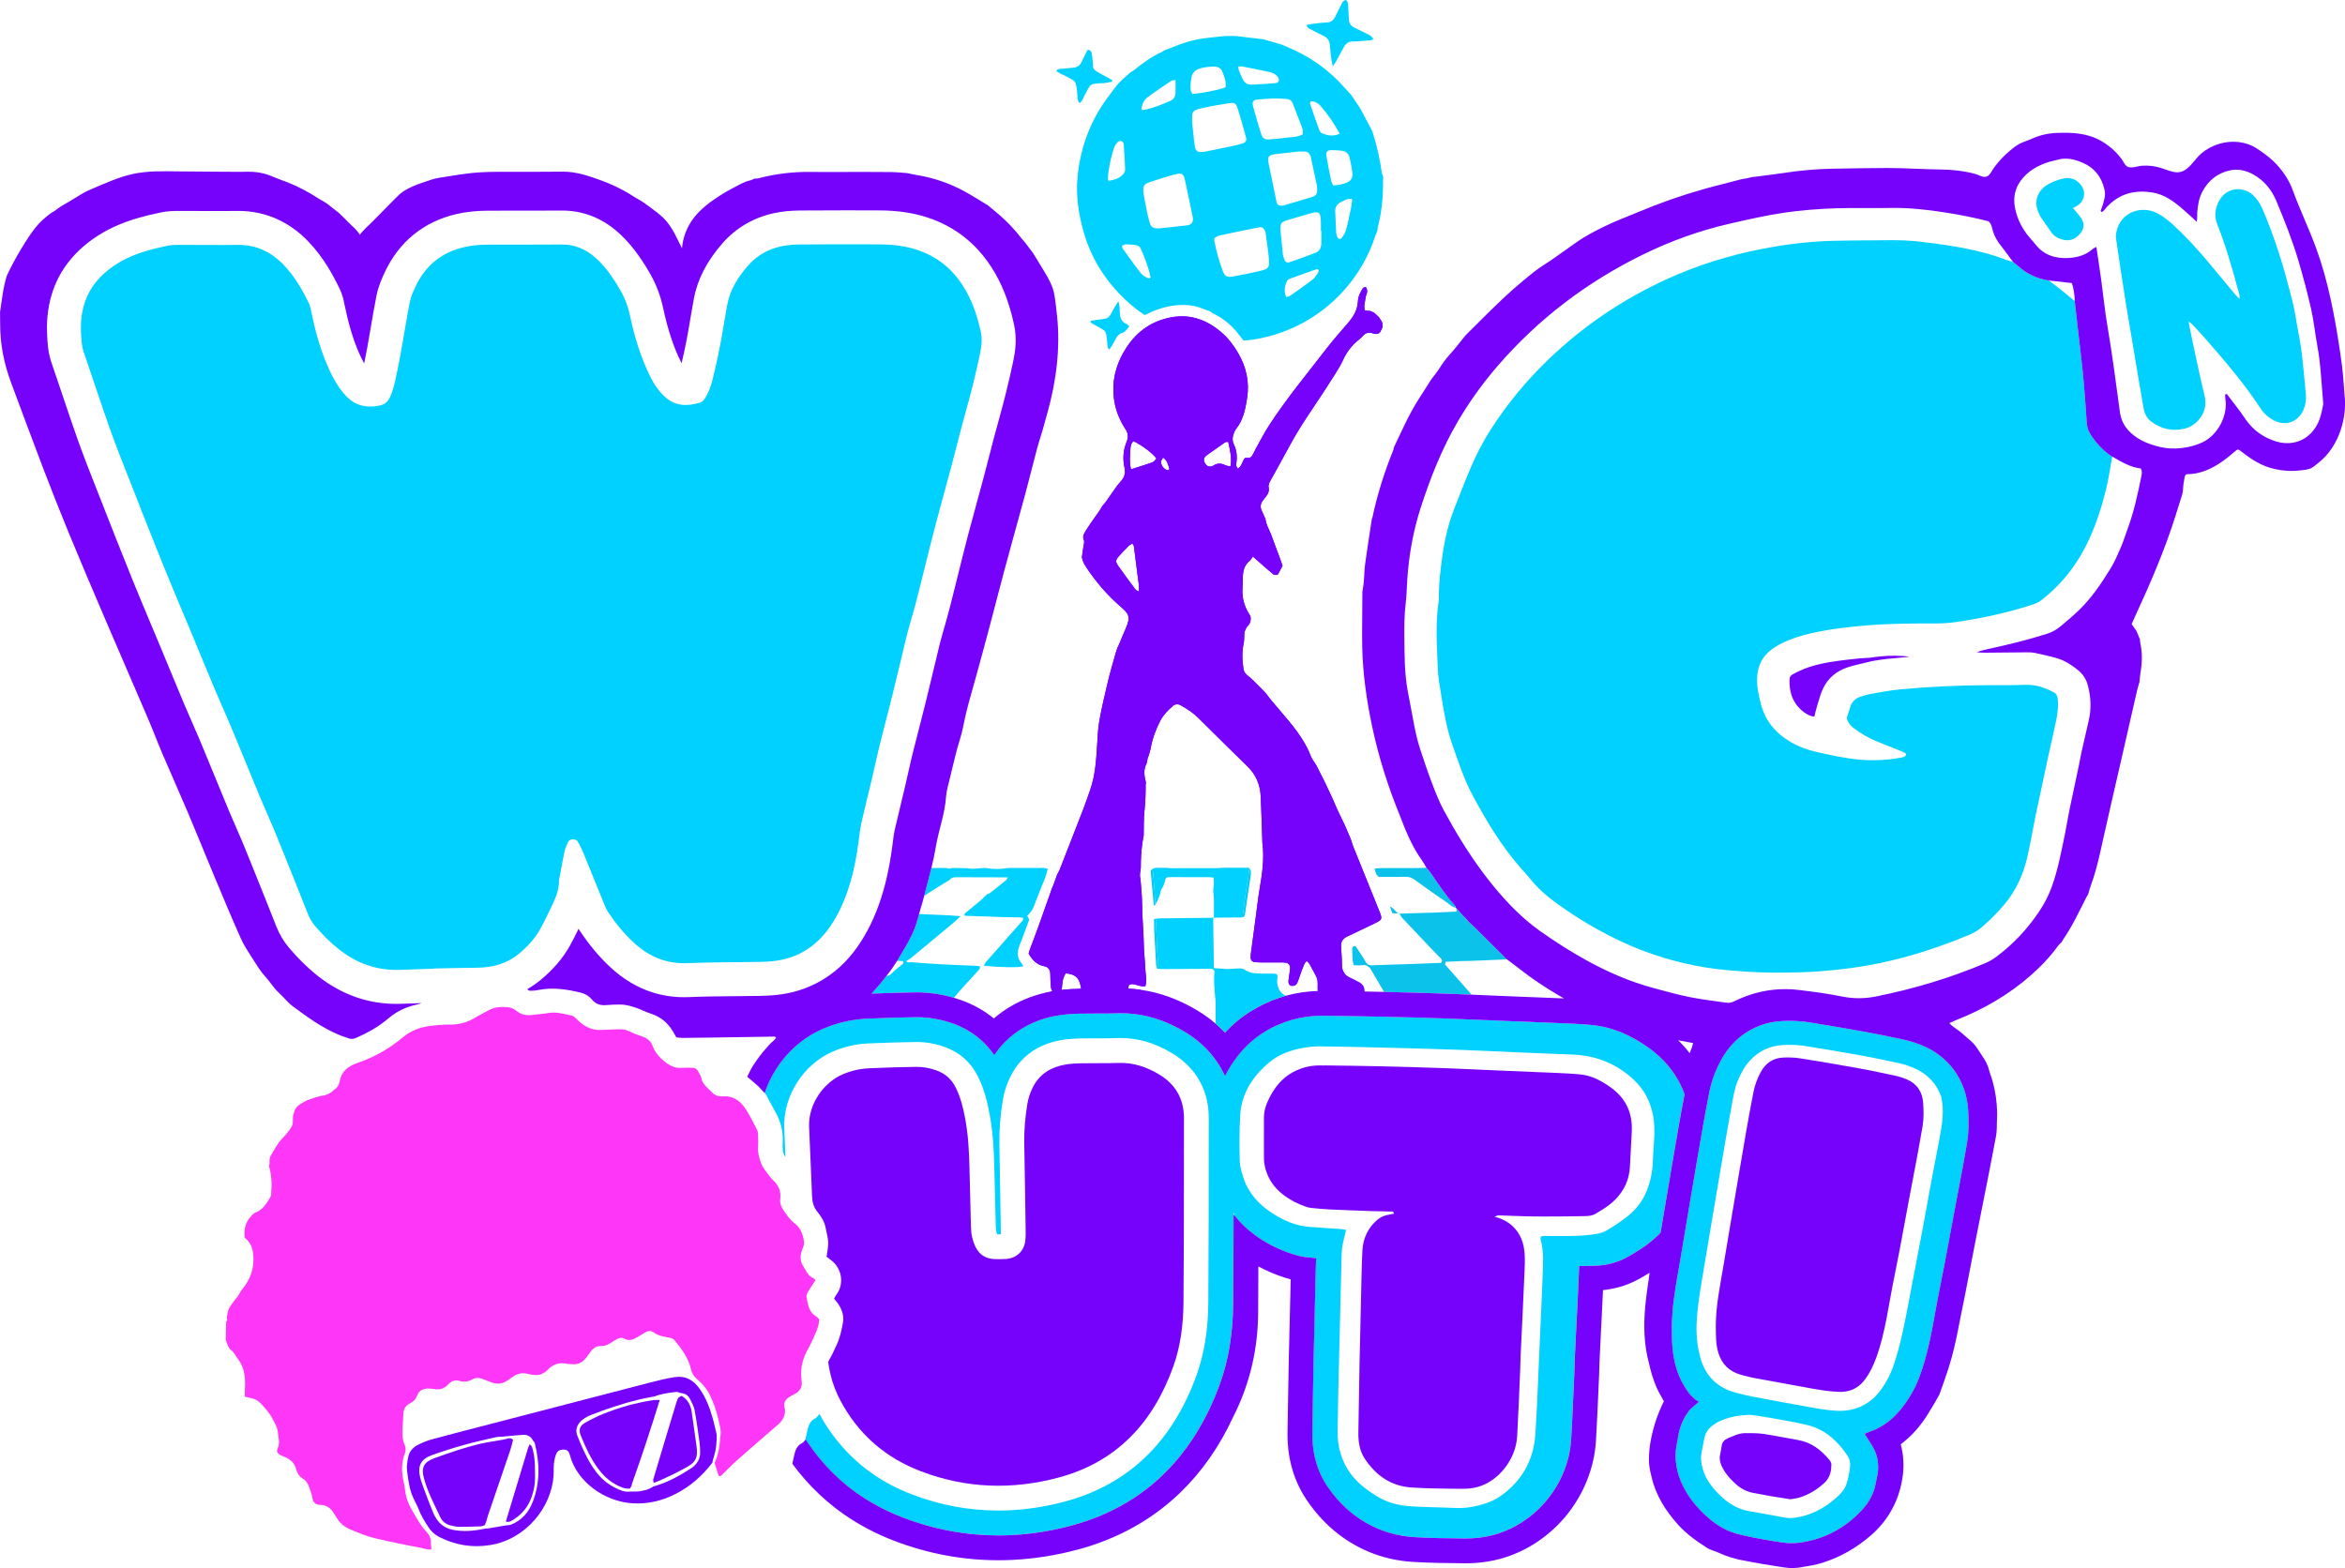 <svg id="Layer_2" xmlns="http://www.w3.org/2000/svg" viewBox="0 0 1794.16 1199.96"><defs><style>.cls-1{fill:#7702fc;}.cls-1,.cls-2,.cls-3,.cls-4,.cls-5{stroke-width:0px;}.cls-2{fill:#0ac2ea;}.cls-3{fill:#fe36f7;}.cls-4{fill:#00d1fe;}.cls-5{fill:#01c9f2;}</style></defs><g id="Layer_1-2"><path id="Pink" class="cls-3" d="m624.03 1020.15c-1.84 4.29-3.77 8.57-6.06 12.63-1.63 2.9-2.89 5.86-3.74 8.9-1.23 4.4-1.61 8.96-1.04 13.75.07.64.08 1.28.16 1.91.54 4.38-1.48 7.34-5.17 9.37-1.31.72-2.64 1.38-3.93 2.13-1.12.65-2.08 1.41-2.79 2.3-1.22 1.49-1.74 3.34-1.21 5.59 1.41 5.99-1.19 10.21-5.48 13.91-1.42 1.23-2.84 2.45-4.26 3.67-8.85 7.65-17.71 15.29-26.47 23.04-4.12 3.65-7.93 7.65-11.88 11.49-.94 1.19-1.81 1.18-2.58-.17-.92-3.01-1.84-6.01-2.77-9.02 2.49-6.1 4.01-12.4 4.1-19.02 1.41-5.64-.54-11-1.77-16.29-1.3-5.54-3.34-10.99-5.74-16.16-2.33-5.01-5.94-9.34-10.2-12.9-2.42-2.02-3.78-4.17-4.49-7.3-1.97-8.73-7.17-15.8-12.78-22.52-.84-1.01-2.5-1.63-3.88-1.85-4.2-.68-8.32-1.32-11.91-3.98-2.01-1.5-4.45-1.23-6.64.07-1.83 1.08-3.6 2.26-5.43 3.34-3.38 2.02-6.79 3.59-10.73 1.26-1.6-.94-3.31-.51-4.89.3-1.13.58-2.3 1.13-3.32 1.88-2.97 2.2-6.1 3.68-9.96 3.64-2.91-.03-5.23 1.6-6.99 3.9-1.28 1.69-2.5 3.42-3.79 5.11-2.64 3.45-6.07 5.23-10.49 4.84-1.48-.13-3-.03-4.43-.36-5.49-1.25-10.05.43-14.02 4.17-.62.59-1.15 1.28-1.82 1.79-2.43 1.86-5.16 2.94-8.28 2.65-1.69-.16-3.42-.26-5.03-.73-4.95-1.45-9.2-.18-13.11 2.9-.83.66-1.75 1.21-2.62 1.82-3.94 2.8-8.13 3.47-12.67 1.63-1.97-.8-3.99-1.48-5.95-2.29-2.9-1.22-5.88-1.49-8.62.06-3.19 1.82-6.47 2.13-9.83 1.17-3.54-1.02-6.21.08-8.57 2.64-2.97 3.23-6.61 4.45-10.95 3.55-.82-.17-1.69-.17-2.53-.26-4.94-.53-8.81.78-10.64 5.91-.91 2.54-2.94 4.17-5.24 5.36-3.14 1.63-4.77 4.2-4.97 7.62-.34 5.72-.73 11.44-.66 17.16.03 2.48.9 5.03 1.8 7.39.82 2.16.78 4.11-.04 6.17-2.85 7.19-2.5 14.51-.85 21.89.46 2.07.79 4.17 1.04 6.27.67 5.59 2.59 10.68 5.47 15.5 3.27 5.45 6.09 11.18 10.56 15.85 2.4 2.51 3.97 5.45 3.75 9.14-.09 1.43.22 2.88.38 4.65-2.41.69-4.4-.32-6.34-.71-12.5-2.51-25.04-4.87-37.42-7.87-6.15-1.48-12.07-4.05-17.96-6.45-4.62-1.88-8.41-4.96-10.94-9.4-.64-1.1-1.4-2.13-2.07-3.21-2.39-3.84-5.49-6.27-10.33-6.35-3.2-.05-5.49-1.53-6-5.31-.39-2.9-1.58-5.71-2.6-8.49-.89-2.42-2.18-4.77-4.43-6.1-2.98-1.76-4.59-4.34-5.42-7.51-1.24-4.78-4.57-7.49-8.85-9.35-1.17-.5-2.4-.88-3.48-1.53-2.04-1.21-2.85-2.68-1.85-4.77 2.12-4.42.53-8.84.11-13.11-.34-3.4-2.45-6.71-4.1-9.89-2.26-4.36-5.61-7.97-8.9-11.58-2.07-2.28-4.69-3.58-7.73-4.12-1.42-.25-2.82-.66-4.41-1.05.0-1.92-.08-3.58.01-5.22.3-5.1.24-10.04-1.09-15.13-1.48-5.63-5.2-9.63-8.14-14.22-3.47-2-4.19-5.66-5.45-9 .12-4.61.23-9.23.35-13.84.91-.82.95-1.77.45-2.82.54-2.41.63-5.04 1.71-7.18 1.46-2.87 3.67-5.36 5.55-8.02 2.09-1.82 2.72-4.57 4.52-6.71 6.5-7.72 9.57-16.58 8.43-26.99-.58-5.29-2.37-9.31-6.47-12.46-.96-7.67 1.33-14.06 7.45-18.95 6.27-2.13 9.42-7.35 12.41-12.67.47-.85.32-2.06.42-3.11.64-6.77.18-13.45-1.66-20.02.9-2.61-.3-5.49 1.29-8.07 2.77-4.51 5.07-9.32 8.84-13.17 1.63-1.67 3.2-3.41 4.6-5.27 1.77-2.36 3.66-4.74 3.48-7.98.03-1.26.06-2.52.09-3.79.25-.86.49-1.72.74-2.58.98-5.34 5.59-7 9.49-9.37 2.08-.74 4.15-1.47 6.23-2.2 1.7-.46 3.41-.92 5.11-1.37 3.74-.46 7.1-1.73 9.72-4.58 2.55-1.5 3.95-3.82 4.46-6.63 1.37-7.62 6.41-11.52 13.33-13.9 12.78-4.39 24.44-10.86 34.81-19.57 5.88-4.93 12.72-7.71 20.22-8.74 5.24-.71 10.56-1.2 15.85-1.16 6.8.05 13-1.47 18.82-4.96 3.64-2.19 7.45-4.09 11.18-6.12 4.49-2.43 9.35-2.64 14.28-2.25 2.62.2 4.9 1.33 6.93 2.96 3.54 2.83 7.55 3.6 11.98 2.97 3.99-.57 8.05-.69 12-1.43 6.31-1.19 12.23.75 18.22 1.97 1.47.3 2.79 1.81 3.97 2.96 5.2 5.09 11.04 8.47 18.65 7.98 4.65-.3 9.33-.28 13.99-.45 2.6-.09 4.98.34 7.37 1.54 3.21 1.6 6.62 2.86 10.02 4.01 3.66 1.24 6.42 3.42 7.74 7.03 1.35 3.7 3.64 6.92 6.3 9.49 4.56 4.43 9.77 8.19 16.84 7.41 2.29-.25 4.63-.04 6.95-.06 2.08-.01 3.74.74 4.72 2.64.89 1.7 2.08 3.34 2.47 5.16 1.14 5.22 5.38 8.01 8.71 11.46 1.77 1.84 4.29 2.71 6.99 2.63.42-.01.85.03 1.27.0 4.12-.23 7.57.83 10.48 2.77 2.5 1.67 4.61 4 6.4 6.73 3.37 5.11 6.06 10.69 8.86 16.15.64 1.25.69 2.87.75 4.33.12 2.76.25 5.54.01 8.29-.36 4.25.67 8.31 2.03 12.13.11.31.23.61.34.92 1.29 3.46 4.02 6.4 6.2 9.51.85 1.21 1.87 2.34 2.95 3.35 4.15 3.87 6.17 8.5 5.43 14.25-.42 3.33.77 6.17 2.65 8.93.96 1.39 1.9 2.77 2.89 4.1 1.62 2.15 3.4 4.17 5.7 5.9 4.36 3.28 6.23 8.47 6.95 13.83.21 1.58-.29 3.4-.92 4.93-1.86 4.51-2.64 8.81.1 13.36 2.29 3.82 3.88 8.11 8.47 9.94.33.13.51.64 1.05 1.37-.67 1.02-1.44 2.19-2.19 3.36-1.26 1.94-2.64 3.83-3.72 5.87-.57 1.08-1.06 2.51-.85 3.65.98 5.4 1.67 11.02 6.88 14.44.53.35 1.05.72 1.55 1.13.32.26.57.6 1.13 1.21.19 3.62-1.12 7.2-2.61 10.66z"/><g id="Blue"><g id="Floor"><path class="cls-2" d="m1070.3 699.1c-1.51-.06-3.04-.14-4.98-.22-.55-1.47-1.15-3.11-1.87-5.05 3.3.97 4.09 4.4 6.85 5.27z"/><path class="cls-2" d="m1070.71 699.2h-.08c-.11-.03-.22-.06-.33-.1.12.01.24.01.36.02.02.03.04.05.05.08z"/><path class="cls-2" d="m1106.06 736.03c-.16.67-.32 1.34-.49 2.02 6.81 7.7 13.61 15.39 20.39 23.11-6.59-.28-13.42-.55-20.11-.78-14.93-.53-30.32-.96-47-1.34-.4-.73-.8-1.46-1.22-2.18-3.02-5.23-6.09-10.41-9.14-15.62-1.62-1.75-3.27-3.12-6.01-2.66-2.05.35-4.2.07-6.66.07-.31-1.23-.76-2.38-.85-3.56-.24-2.95-.39-5.92-.4-8.89.0-.71.47-1.75 1.04-2.07 1.16-.63 1.89.36 2.48 1.27 2.29 3.56 4.74 7.03 6.8 10.72.97 1.74 2.26 2.35 3.98 2.61 5.54-.2 11.07-.39 16.61-.58 2.96-.08 5.92-.16 8.89-.24 9.37-.36 18.75-.72 28.12-1.07 1-.76.71-1.76.53-2.74-2.49-2.54-5.03-5.04-7.48-7.62-7.52-7.92-15.04-15.84-22.5-23.81-.94-1.01-1.56-2.3-2.33-3.47 5.92-.19 11.85-.38 17.77-.58 2.52-.06 5.04-.12 7.56-.17 6.02-.28 12.04-.56 18.06-.84 1.07-1.08-.06-1.98-.22-2.96-3.1-.44-5.09-2.86-7.47-4.46-8.27-5.54-16.33-11.39-24.43-17.19-1.99-1.42-4.09-2.05-6.54-2-5.09.1-10.19.04-15.29.05h-5.29c-2.2-1.8-2.59-3.8-3.16-6.3 1.83-.17 3.23-.4 4.63-.41 9.34-.04 18.69-.01 28.03-.05 2.33.0 4.67-.14 7-.22 1.07 1.3 2.24 2.54 3.2 3.92 5.89 8.54 11.54 17.26 18.55 24.98.05.05.1.11.14.18.02.03.04.06.06.09.05.08.09.16.13.24.05.09.09.19.14.29.06.15.12.3.17.45.05.12.1.25.17.39 1.54 1.73 3.07 3.45 4.61 5.18l.4.4c.65.72 1.3 1.43 1.96 2.15.08.02.16.04.22.08.01.0.02.01.03.01.04.02.08.05.11.09.02.01.04.03.06.06.04.04.07.09.09.15.03.07.05.15.06.24.51.59 1.01 1.17 1.52 1.76.05.05.11.1.16.15l.02.02c1.32 1.21 2.68 2.39 3.95 3.64 7.3 7.22 14.57 14.45 21.85 21.68.37.37.72.74 1.08 1.12.37.4.74.8 1.11 1.2.24.21.49.43.73.65.34.31.69.63 1.03.94-.65.03-1.29.07-1.94.11-8.53.36-17.06.72-25.59 1.08-2.54.04-5.08.09-7.62.14-3.9.19-7.8.38-11.7.57z"/><path class="cls-5" d="m883.38 693.3c-.29-.42-.64-.69-.67-1-.8-8.6-1.57-17.2-2.34-25.81.63-.98 1.45-1.65 2.46-2.02v.03l-.32 3.41-.27 1.28-.02.55.32 1.97.04.43c.11 1.37.22 2.74.34 4.1.27 3.08.54 6.27.71 9.49.11 2.28.17 4.53.22 6.73-.16.28-.32.56-.47.84z"/><path class="cls-5" d="m886.25 740.75c0 .22.01.44.03.68-.3-.01-.61-.03-.92-.04-.33-1.28-.78-2.28-.82-3.3-.49-11.45-1.63-22.88-1.57-34.81.42-.04.83-.09 1.23-.15.08 1.2.16 2.42.24 3.68.13 2.11.27 4.22.37 6.33.1 2.21.17 4.42.23 6.63.08 2.53.15 4.92.28 7.3.09 1.67.23 3.37.39 5.17.23 2.73.48 5.56.54 8.51z"/><path class="cls-5" d="m956.66 671.74c-1.37 9.43-2.77 18.86-4.19 28.29-.06.39-.32.76-.68 1.56-.36.16-.73.28-1.11.35l.36-2.65c.28-2.08.54-4.15.8-6.23.55-4.46 1.13-9.07 1.91-13.67.89-5.26 1.67-10.14 2.17-14.81.49.69 1.05 1.38 1.1 2.1.13 1.67-.12 3.38-.36 5.06z"/><path class="cls-4" d="m748.84 742.28c-5.1 5.64-10.29 11.2-15.34 16.89-1.26 1.42-2.46 2.9-3.64 4.4-9.38-2.76-18.98-4.16-28.61-4.16-.46.0-.92.01-1.33.01-9.96.13-20.53.44-33.14.96.13-.13.25-.26.37-.39.16-.17.32-.34.47-.51 1.81-2.08 3.69-4.11 5.46-6.23.66-.79 1.31-1.58 1.95-2.39.64-.8 1.28-1.61 1.91-2.42.43-.53.85-1.07 1.28-1.61 2.53-.09 4.04-1.8 5.54-3.52 2.45-1.98 4.94-3.93 7.32-6 .3-.26.02-1.18.02-1.79-1.57-.07-3.13-.14-4.7-.2 3.97-6.88 8.39-13.66 11.72-20.87 2.26-4.89 3.69-9.93 5.07-15 10.25.61 20.57.66 31.73 1.65-4.35 4.37-8.45 7.57-12.44 10.87-8.77 7.27-17.53 14.55-26.29 21.82-.96.55-1.91 1.1-2.87 1.64.79 1.2 1.88 1.28 3.11.85 7.59.55 15.17 1.21 22.77 1.62 9.29.51 18.59.81 27.89 1.22.82.03 1.64.18 2.34.26.85 1.3.11 2.14-.59 2.9z"/><path class="cls-4" d="m801.73 664.88c-.66 2.23-1.32 4.46-1.98 6.69-2.44 6.07-5.01 12.1-7.29 18.23-2.3 6.21-2.17 6.26-6.54 11.16.42.72.91 1.55 1.58 2.71-1.9 5.13-3.89 10.49-5.89 15.84-.67 1.79-1.44 3.54-2.07 5.34-1.5 4.29-1.11 8.31 1.79 11.97.62.8 1.1 1.7 1.72 2.66-4.81 1.07-15.84.91-30.29-.4.52-1 .8-1.95 1.39-2.63 8.83-10.05 17.71-20.05 26.54-30.09.92-1.04 2.41-1.8 2.08-4.02-2.79-.51-5.71-.29-8.6-.4-2.97-.12-5.95-.08-8.92-.17-3.18-.1-6.37-.3-9.55-.41-2.97-.11-5.95-.17-8.92-.26-2.91-.09-5.83-.2-8.53-.29-.79-1.42.13-1.93.71-2.41 3.74-3.13 7.58-6.16 11.3-9.32 1.74-1.47 3.28-3.17 4.91-4.76.75-.28 1.62-.4 2.23-.87 4.15-3.25 8.26-6.56 12.34-9.9.49-.4.73-1.12 1.38-2.17-6.6.0-12.5.0-18.4-.01-6.75-.01-13.5-.05-20.26-.09-2.13-.01-4.26-.06-5.72 1.93-5.3 3.29-10.59 6.63-15.93 9.85-1.2.73-2.21 1.85-3.51 2.38-.06.02-.13.05-.19.07.37-1.49.72-2.99 1.11-4.47 1.48-5.59 2.99-11.15 4.35-16.74h.24c3.05-.04 6.11-.07 9.16-.09h2.04c1.43.75 2.87.71 4.33.07 1.66.01 3.33.02 4.99.02 2.14.03 4.28.05 6.42.07 4.74 1.14 9.45-.2 14.17-.14 5.93 1.04 11.85 1.03 17.77-.01 4.25.01 8.49.01 12.74.02 2.56-.01 5.12-.02 7.68-.02 2.14-.01 4.27-.03 6.41-.04 1.07.24 2.14.47 3.21.7z"/></g><path id="UT" class="cls-4" d="m1260.22 801.06c-9.01-6.23-23.14-14.74-41.67-16.6-7.55-.75-14.73-1.07-21.67-1.38h-.19c-8.81-.39-17.94-.75-26.01-1.06h-.15c-5.14-.2-10.27-.4-15.4-.61-5.72-.23-11.44-.48-17.16-.72-10.72-.47-21.8-.94-32.79-1.32-15.45-.54-31.47-1-48.97-1.38-13.13-.29-26.39-.45-39.21-.61l-4.59-.05c-.35-.01-.7-.01-1.05-.01-13.9.0-27.1 3.25-39.24 9.66-8.91 4.71-16.55 10.84-23.08 18.54-.86 1-1.69 2.03-2.5 3.09-3.24 4.21-6.19 8.85-8.86 13.94-.14.28-.31.59-.49.94-.32-.72-.66-1.44-1.01-2.15-2.8-5.7-6.34-11.01-10.6-15.85-5.43-6.19-12.01-11.62-19.68-16.17-15.8-9.38-31.65-13.94-48.46-13.94-1.05.0-2.1.02-3.17.06-4.37.16-9.03.17-13.82.17h-2.49c-3.74.0-7.73.01-11.82.09-4.34.08-10.93.35-18.01 1.62-19.75 3.54-36.02 13.7-46.64 28.91-.29.41-.57.82-.85 1.24-.83-1.22-1.7-2.4-2.61-3.55-7.42-9.45-17.27-16.5-29.01-20.66-9.07-3.22-18.42-4.85-27.77-4.85-.37.0-.73.01-1.08.01-10.86.15-22.57.5-36.86 1.12-11.66.51-23.05 3.14-33.85 7.82-1.19.51-2.36 1.06-3.51 1.64-.37.18-.74.36-1.11.56-.19.09-.38.19-.56.29-.35.18-.7.37-1.05.56-.6.33-1.2.66-1.79 1.01-.61.35-1.21.71-1.8 1.08-.27.16-.54.33-.81.51-.81.51-1.65 1.06-2.46 1.63-.38.24-.75.51-1.12.78-.42.3-.84.6-1.25.91-.42.3-.83.61-1.23.93-.3.23-.59.46-.88.7-1.09.86-2.15 1.75-3.19 2.68-.25.21-.5.43-.74.66-.51.45-1 .91-1.49 1.38-.38.36-.76.73-1.13 1.11-.35.34-.69.68-1.03 1.03-.35.36-.7.72-1.04 1.08-.44.47-.88.95-1.31 1.43-3.86 4.3-7.26 9-10.14 14-.28.49-.56.98-.83 1.48-.22.4-.44.81-.65 1.22-.22.4-.43.8-.63 1.2-.61 1.2-1.19 2.41-1.73 3.63-.17.38-.34.75-.49 1.13-.14.31-.28.62-.4.94-.17.39-.33.78-.48 1.18-.21.51-.41 1.02-.59 1.54-.07.17-.14.34-.2.52-.29.77-.56 1.56-.82 2.34.36.39.72.78 1.08 1.16 2.4 4.47 4.72 8.99 7.23 13.4 4.1 7.21 5.98 14.9 5.52 23.19-.1 1.9-.07 3.82.07 5.72.14 2.1.76 3.84 2 5.43-.25-7.39-.52-14.84-.84-22.2-1.05-24.11 14.49-48.68 36.95-58.42 8.67-3.75 17.8-5.86 27.13-6.27 14.11-.61 25.63-.96 36.28-1.1.28-.01.55-.01.83-.01 7.19.0 14.39 1.27 21.42 3.76 11.44 4.06 20.02 11.62 25.49 22.48 5.1 10.14 7.45 20.57 9.07 29.44 2.62 14.27 3.24 28.13 3.5 39.81.18 7.97.39 15.93.6 23.9.19 7.33.39 14.67.55 22 .06 2.21.39 4.08 1.04 5.8.52.01 1.05.02 1.58.02.41.0.83.0 1.24-.01.02-1.08.0-2.26-.02-3.48l-.02-1.63c-.31-20.98-.63-42.67-1.05-63.99-.21-10.62.66-21.71 2.65-33.9 1.06-6.5 3.22-12.89 6.42-19 5.24-9.98 16.04-22.69 37.77-26.59 5.75-1.03 11.33-1.25 15.03-1.33 3.89-.07 7.79-.08 11.44-.08h2.49c4.97.0 9.81-.01 14.49-.18.84-.03 1.67-.05 2.5-.05 13.3.0 25.98 3.69 38.77 11.28 8.42 5 15.06 11.24 19.81 18.56 5.84 8.98 8.84 19.58 8.82 31.49-.02 11.13-.02 22.27-.03 33.41-.01 15.19-.02 30.61-.05 46.11-.04 20.51-.12 41.16-.28 61.63-.17 20.92-3.07 38.97-8.88 55.19-18.4 51.39-52.3 84.03-100.77 97.03-1.77.48-3.55.93-5.32 1.35-15.32 3.69-30.67 5.55-45.7 5.55-22.44.0-44.64-4.14-65.99-12.32-11.2-4.28-21.56-9.74-30.81-16.23-11.51-8.08-21.76-18.22-30.25-29.83-.01-.01-.02-.02-.03-.04-3.59-4.91-6.87-10.09-9.78-15.5-1.19 1.42-2.02 2.79-3.22 3.39-4.68 2.31-5.42 6.7-6.4 11.03-.36 1.55-.68 3.1-1.02 4.65-.01.06-.02.12-.04.18.04.06.07.11.11.17.47.73.94 1.45 1.43 2.16.39.59.78 1.17 1.19 1.75 1.02 1.5 2.08 2.98 3.18 4.44.39.53.79 1.06 1.2 1.58.2.28.41.57.64.85.55.7 1.09 1.4 1.65 2.08.01.04.04.07.09.11.53.67 1.07 1.33 1.62 1.99 1.35 1.63 2.74 3.24 4.17 4.81.5.55 1 1.09 1.5 1.63.26.29.53.58.81.86.43.46.86.92 1.32 1.37.25.27.52.55.8.82.49.5.99 1 1.49 1.49 1.04 1.03 2.09 2.04 3.16 3.01.5.48 1.01.95 1.52 1.41.77.71 1.55 1.39 2.34 2.07.6.52 1.19 1.03 1.8 1.53.16.15.33.29.5.42.45.38.9.75 1.36 1.12.52.43 1.05.85 1.58 1.26.42.33.84.66 1.26.98.3.24.6.47.91.69.58.45 1.17.89 1.76 1.32.81.59 1.62 1.18 2.44 1.75 6.85 4.82 14.24 9.12 22.05 12.88.01.0.01.01.02.01 2.08 1 4.19 1.97 6.33 2.89 2.15.93 4.32 1.81 6.52 2.65 2.1.8 4.21 1.57 6.33 2.3 21.59 7.48 43.9 11.27 66.46 11.27 1.09.0 2.19-.01 3.29-.03.96.0 1.92-.04 2.88-.07.57-.02 1.13-.04 1.7-.06.72-.02 1.44-.05 2.16-.09.3-.01.6-.03.89-.05.62-.03 1.23-.06 1.85-.11.75-.04 1.49-.09 2.23-.15.19-.01.38-.02.57-.04.92-.07 1.84-.14 2.76-.23 1.41-.12 2.83-.26 4.25-.43.67-.06 1.34-.14 2-.22 2.52-.3 5.04-.64 7.57-1.04.77-.12 1.55-.25 2.33-.38 1.04-.16 2.08-.34 3.12-.54.51-.09 1.01-.18 1.51-.28.88-.16 1.76-.33 2.65-.51.08-.01.16-.03.25-.05 1.13-.23 2.27-.47 3.4-.72 1.17-.25 2.34-.52 3.51-.79s2.34-.56 3.51-.85 2.34-.6 3.51-.91c15.11-4.05 29.08-9.87 41.78-17.39 10.22-6.04 19.61-13.18 28.14-21.39 13.27-12.78 24.49-28.22 33.51-46.09.0-.01.02-.02.02-.04 1.47-2.92 2.89-5.9 4.23-8.94.51-1.13 1-2.28 1.5-3.43.11-.26.22-.52.32-.78.41-.97.82-1.95 1.21-2.94.08-.18.15-.35.21-.53.48-1.18.94-2.37 1.39-3.57.49-1.28.96-2.57 1.43-3.87 6.53-18.27 9.8-38.37 9.99-61.45.11-13.5.18-27.07.22-40.63.03-9.08.06-18.15.07-27.19v-1.03c.22.25.44.5.66.74-.01.39-.02.75-.03 1.11 4.21 5.39 9.25 10.28 15.08 14.63 1.07.8 2.15 1.57 3.25 2.33 7.88 5.37 16.6 9.61 26 12.64 2.21.71 6.31 2.03 11.61 2.54l1.58.15c.9.09 1.8.17 2.71.26.75.07 1.51.15 2.28.22-.26 6.67-.4 13.23-.54 19.64-.06 3.05-.12 6.09-.2 9.14l-.12 4.44c-.38 14.87-.78 30.25-1.09 45.52-.22 10.8-.39 21.75-.57 32.33v.8c-.12 6.85-.23 13.71-.35 20.57-.08 4.56-.29 16.12 4.63 29.01 1.64 4.3 3.84 8.73 6.8 13.1 4.4 6.51 9.4 12.28 14.91 17.25 14.38 12.98 32.19 20.54 51.79 21.7 12.76.76 24.89.91 38.36 1.03h.73c7.48.0 14.65-.9 21.32-2.69 5.92-1.58 11.68-3.92 17.13-6.94 9.11-5.02 17.37-11.9 24.11-20.21 1.01-1.24 1.98-2.51 2.91-3.81.31-.43.62-.86.92-1.3.24-.34.47-.68.7-1.02 1.61-2.42 3.1-4.91 4.45-7.47.24-.45.47-.89.7-1.34.55-1.08 1.07-2.18 1.57-3.29.18-.4.36-.8.53-1.21.19-.44.38-.87.56-1.31.47-1.13.91-2.27 1.32-3.43.13-.37.27-.74.39-1.11.14-.41.28-.81.42-1.22.65-2 1.23-4.03 1.72-6.07.12-.5.23-.99.34-1.48.1-.4.18-.81.26-1.21.07-.33.14-.65.19-.98.24-1.2.44-2.4.61-3.6.05-.33.09-.66.14-.99.22-1.71.39-3.43.49-5.15.74-12.45 1.29-24.95 1.81-37.09.19-4.39.38-8.77.59-13.16.1-2.33.17-4.66.23-6.98v-.27c.06-1.82.11-3.64.19-5.46.31-6.53.63-13.05.96-19.57l.05-.91c.22-4.41.44-8.81.65-13.2l.32-6.51c.05-.97.1-1.94.14-2.92.1-1.88.19-3.77.29-5.67.23-4.82.46-9.69.65-14.53l.03-.84c.07-1.72.15-3.58.2-5.56 3.35-.04 6.83-.09 10.44-.15 3.71-.07 14.98-.26 26.09-6.53 6.4-3.61 15.16-8.56 23.43-16.53.81-.78 1.6-1.57 2.36-2.38.65-3.87 1.3-7.75 1.95-11.62.57-3.39 1.14-6.79 1.71-10.18 1.41-8.33 2.82-16.66 4.24-24.99l1.56-9.26c1.25-7.37 2.66-15.71 4.1-23.86.69-3.94 1.46-8.21 2.27-12.7.78-4.24 1.6-8.67 2.48-13.2-5.18-14.44-14.86-26.87-28.56-36.35zm5.31 72.01c-.31 5.1-.76 10.18-.91 15.28-.21 7.74-1.73 15.24-4.47 22.4-3.01 7.88-8.06 14.55-14.62 19.79-5.13 4.1-10.67 7.75-16.31 11.12-4.05 2.42-8.86 2.82-13.52 3.38-10.17 1.22-20.39.7-30.59.83-2.09.03-4.25-.47-6.34.58.0.83-.19 1.7.03 2.47 2.46 8.77 1.83 17.72 1.5 26.63-.54 14.45-1.22 28.89-1.85 43.33-.7 16.35-1.39 32.71-2.15 49.06-.46 9.97-.89 19.95-1.6 29.91-1.43 19.88-10.44 35.63-26.7 47.08-3.25 2.29-7.01 4.08-10.79 5.37-7.87 2.68-15.99 4.13-24.43 3.69-11.25-.58-22.54-.51-33.78-1.29-9.17-.63-18.06-2.89-25.98-7.91-7.39-4.67-14.34-9.8-19.63-17.01-7.09-9.68-10.09-20.57-9.97-32.31.2-19.98.75-39.97 1.21-59.95.51-22.32 1.07-44.65 1.64-66.97.11-4.46.07-8.95.57-13.37.44-3.77 1.55-7.46 2.37-11.19.18-.81.41-1.61.71-2.79-1.39-.24-2.55-.54-3.73-.62-8.26-.6-16.54-1.05-24.79-1.73-10.22-.84-19.33-4.83-27.81-10.34-3.92-2.54-7.58-5.38-10.81-8.65-2.55-2.59-4.84-5.45-6.78-8.65-1.21-1.99-2.47-4.01-3.29-6.17-2.21-5.77-4.12-11.74-4.23-17.91-.21-11.26-.26-22.56.41-33.79.62-10.3 4.09-19.16 9.61-26.91 3.41-4.82 7.62-9.22 12.42-13.28 7.55-6.38 16.52-9.52 26.05-11.22 4.16-.74 8.44-1.22 12.66-1.19 14.46.13 28.91.52 43.37.84 7.45.16 14.89.34 22.33.55 13.81.4 27.63.75 41.44 1.27 15.51.58 31.02 1.35 46.52 2.01 13.17.55 26.34 1.12 39.51 1.59 18.41.65 34.44 7.06 47.75 19.83 7.24 6.94 11.76 15.44 13.92 25.31 1.52 6.97 1.48 13.92 1.06 20.93z"/><path id="Ball" class="cls-4" d="m1058.23 135.01c-.36-.97-.91-1.91-1.04-2.9-1.37-10.17-3.6-20.13-6.68-29.9-.27-.79-.54-1.58-.82-2.37l-8.82-16.65c-2.32-3.47-4.65-6.93-6.98-10.4-2.98-3.28-5.89-6.63-8.97-9.82-11.34-11.74-24.66-20.59-39.7-26.87-1.37-.57-2.7-1.21-4.05-1.81-4.81-1.4-9.61-2.8-14.42-4.2-7.15-.85-14.3-1.7-21.45-2.55h-7.49c-5.46.57-10.93 1-16.36 1.74-8.85 1.21-17.31 3.84-25.52 7.31-1.74.74-3.53 1.34-5.3 2-.51.36-.96.84-1.52 1.08-8.08 3.58-15.04 8.85-21.87 14.33-.63.51-1.43.81-2.16 1.21-3.09 2.82-6.37 5.48-9.23 8.52-2.44 2.61-4.36 5.69-6.57 8.52-14.37 18.41-22.42 39.31-24.78 62.5-1.51 14.84.69 29.32 4.79 43.45 5.81 20.02 16.77 37.05 31.92 51.36 4.48 4.23 9.26 8.1 14.55 11.46.39.25 4.61-2.13 5.24-2.39 1.96-.82 3.96-1.57 5.98-2.23 4-1.3 8.12-2.25 12.3-2.73 4.67-.53 9.43-.46 14.05.45s8.67 2.91 13.01 4.37c.48.42.9.98 1.45 1.23 8.51 3.91 15.31 9.85 20.85 17.33.87 1.18 1.82 2.3 2.75 3.46 1.92-.11 3.61-.09 5.28-.32 45.95-6.31 81.62-38.25 95-78.04.67-2 1.53-3.94 2.3-5.9.05-.83-.02-1.7.19-2.5 3.04-11.47 4.12-23.16 4-35 .04-.56.07-1.12.11-1.68-.01-.69-.03-1.37-.04-2.06zm-73.99-59.32c2.24.14 3.98 1.18 4.86 3.49 2.4 6.36 4.97 12.65 7.32 19.03.48 1.3.3 2.84.44 4.46-4.16 2.47-8.11 2.08-11.86 2.62-4.41.64-8.87 1.01-13.32 1.35-4.09.32-5.51-.45-6.79-4.22-1.7-5.02-3.08-10.16-4.57-15.25-.65-2.25-1.33-4.49-1.81-6.77-.48-2.28.49-3.83 2.84-4.11 4-.48 8.04-.78 12.06-.89 3.61-.1 7.23.06 10.83.29zm-33.68-24.78c6.84 1.33 13.68 2.62 20.48 4.13 2.67.6 5.23 1.71 6.86 4.2 1.24 1.87.53 4.14-1.67 4.34-6.3.56-12.62 1-18.94 1.21-2.95.1-5.22-1.54-6.51-4.28-.99-2.1-1.95-4.21-2.82-6.36-.3-.74-.29-1.6-.57-3.26 1.57.0 2.4-.13 3.17.02zm-39.62 13.36c.54-9.04 2.72-11.42 11.7-12.88 2.28-.37 4.64-.49 6.96-.41 2.5.08 4.69 1.42 5.55 3.69 1.47 3.89 3.25 7.83 2.5 12.15-6.08 2.22-17.71 4.54-25.25 5.02-2.1-2.46-1.61-5.1-1.46-7.57zm-32.99 10.22c5.9-4.47 12.11-8.51 18.25-12.66.61-.41 1.55-.33 3.2-.64.0 3.99.08 7.14-.03 10.29-.09 2.51-1.29 4.48-3.63 5.54-6.76 3.05-13.64 5.72-20.94 7.18-.33.07-.75-.29-1.5-.6.37-3.59 1.79-6.95 4.65-9.11zm-19.64 59.85c-2.4 2.15-5.06 3.24-10.06 4.04-.38-.78-.75-1.16-.72-1.51.62-8.08 2.25-15.97 4.78-23.66.51-1.55 1.53-3.05 2.65-4.27 1.71-1.87 4.59-1.08 4.79 1.37.52 6.35.79 12.72 1.09 19.09.1 2.07-1.06 3.62-2.53 4.94zm21.46 78.78c-3.05-.55-5.54-2.33-7.32-4.6-4.7-5.98-9.07-12.22-13.52-18.39-.33-.46-.26-1.21-.44-2.13.95-.37 1.89-1.04 2.82-1.03 2.53.02 5.06.27 7.57.54 1.79.2 3.19 1.14 3.94 2.83 3.1 6.95 5.77 14.05 7.47 21.49.08.32-.29.75-.52 1.29zm28.76-40.69c-7.18.87-14.37 1.56-21.68 2.33-.3.0-.73.0-1.15.0-3.61-.05-5.03-.94-6.09-4.4-.93-3.04-1.59-6.16-2.24-9.28-.79-3.74-1.47-7.5-2.15-11.26-.23-1.25-.4-2.52-.45-3.79-.13-3.89.69-5.2 4.64-6.56 4.82-1.67 9.71-3.13 14.59-4.62 2.23-.68 4.49-1.33 6.78-1.78 3.31-.65 4.67.18 5.55 3.58.95 3.7 1.63 7.47 2.42 11.21 1.27 6.03 2.56 12.06 3.79 18.09.73 3.63-.7 6.08-4.01 6.48zm15.31-56.76c-1.04.21-2.08.44-3.13.55-4.46.48-5.97-.4-6.61-4.77-.92-6.28-1.42-12.62-1.86-16.72-.59-9.36-.2-10.22 6.86-11.84 7.02-1.62 14.13-2.83 21.25-3.92 4.25-.66 5.31-.02 6.6 4.05 2.31 7.26 4.35 14.61 6.35 21.96.7 2.59-.14 4.02-2.75 4.84-2.82.89-5.73 1.54-8.63 2.16-6.02 1.28-12.05 2.47-18.08 3.69zm40.4 91.62c-7 1.68-14.07 3.08-21.15 4.36-4.44.8-6.03-.26-7.69-4.65-2.83-7.54-4.89-15.32-6.41-23.23-.08-.38.14-.82.31-1.65 1.03-.55 2.22-1.56 3.57-1.86 10.14-2.19 20.31-4.28 30.48-6.3 2.21-.44 3.63.57 4.46 2.66.24.58.44 1.2.53 1.82.86 6.5 1.91 12.99 2.5 19.51.6 6.68-.21 7.82-6.6 9.34zm12.4-52.86c-2.09-9.96-4.09-19.93-6.11-29.9-.13-.62-.19-1.26-.21-1.9-.11-2.49.64-3.56 2.92-4.2.61-.18 1.23-.34 1.86-.41 6.74-.77 13.49-1.51 18.95-2.12h3.84c2.45-.01 3.96 1.31 4.78 3.48.3.79.43 1.64.6 2.47 1.39 6.42 2.79 12.84 4.12 19.27.29 1.45.34 2.95.4 4.43.1 2.38-.93 4.24-3.21 4.95-7.48 2.33-15.02 4.52-22.54 6.75-.4.12-.83.15-1.26.17-2.32.14-3.66-.7-4.14-2.99zm31.86 54.24c-1.34 1.88-2.56 4-4.34 5.37-5.53 4.25-11.27 8.22-16.98 12.23-.79.55-1.87.67-3.04 1.07-2.08-4.22-1.2-8.06.32-11.8.35-.89 1.29-1.82 2.18-2.15 6.92-2.57 13.88-5.01 20.85-7.45.29-.1.75.28 1.46.57-.13.68-.05 1.59-.45 2.16zm2.42-21.85c-.12 2.98-1.49 5.45-4.31 6.55-6.52 2.55-13.08 4.99-19.71 7.19-2.58.86-3.71-.14-4.61-2.95-.26-.81-.61-1.61-.7-2.44-.66-6.12-1.29-12.25-1.88-18.37-.11-1.26-.01-2.55.06-3.82.09-1.62.9-2.81 2.39-3.47.77-.35 1.55-.7 2.36-.94 6.31-1.87 12.62-3.73 18.94-5.55 1.02-.29 2.08-.46 3.13-.54 2.06-.17 3.21.68 3.59 2.74.27 1.45.39 2.95.44 4.43.07 2.33.02 4.66.02 6.99h.31c0 3.4.1 6.79-.03 10.18zm-1.48-87.21c-2.48-6.75-4.86-13.55-7.18-20.36-.15-.43.4-1.09.71-1.88 2.97.18 5.44 1.47 7.24 3.52 5.59 6.36 10.35 13.32 14.85 21.47-5.26 2.22-9.51 1.4-13.63-.38-.86-.37-1.65-1.44-1.99-2.37zm24.21 59.66c-1.17 5.58-2.31 11.17-3.79 16.67-.59 2.16-1.91 4.18-3.19 6.08-.9 1.35-2.98.82-3.53-.75-.35-1-.76-2.02-.82-3.05-.31-5.48-.52-10.97-.75-16.45-.13-3.34 1.45-5.69 4.37-7.1 2.56-1.25 5.02-3.07 8.67-2.28-.33 2.41-.5 4.68-.96 6.88zm-3.73-19.27c-1.38.54-2.83.92-4.28 1.21-1.65.32-3.34.46-5.56.75-.68-1.46-1.32-2.36-1.52-3.35-1.32-6.44-2.65-12.89-3.73-19.37-.51-3.07.75-4.35 3.87-4.36 2.54.0 5.09.18 7.63.43 3.32.33 5.56 2.19 6.28 5.44.88 3.92 1.74 7.88 2.11 11.87.34 3.81-1.34 6.03-4.8 7.38z"/><g id="Stars"><path id="Star" class="cls-4" d="m864.06 249.57c-1.62 2.19-3.08 4.54-5.55 5.26-2.57.75-3.73 2.45-4.93 4.51-1.55 2.66-2.57 5.69-5.02 8.15-.51-.86-.99-1.34-1.09-1.89-.21-1.24-.22-2.52-.35-3.78-1.03-9.85-.82-8-7.87-12.24-1.61-.96-3.25-1.87-4.87-2.8.06-.42.12-.85.18-1.27 3.27-.48 6.52-1.08 9.8-1.41 2.58-.26 4.35-1.43 5.52-3.68.98-1.87 1.99-3.73 3.05-5.56.71-1.24 1.53-2.41 2.74-4.3.43 1.79.78 2.74.87 3.72.16 1.68.14 3.38.22 5.07.18 3.82 1.27 7.06 5.23 8.63.73.29 1.31.99 2.07 1.59z"/><path id="Star-2" class="cls-4" d="m850.93 61.32c-.05.42-.1.85-.14 1.27-1.25.2-2.5.41-3.74.62-.62.13-1.23.27-1.84.4-12.56.34-10.42.55-15.48 9.49-1.1 1.95-1.54 4.41-3.74 5.71-1.76-1.78-1.49-3.93-1.67-5.95-1.16-12.39-.81-10-10.76-15.54-.37-.2-.78-.3-1.18-.45-1.38-.78-2.77-1.55-4.15-2.33.3-1.15 1.01-1.63 2.24-1.72 3.56-.27 7.1-.75 10.66-1.01 3.01-.23 5.09-1.68 6.38-4.35.82-1.7 1.61-3.41 2.41-5.11.66-1.31 1.32-2.62 1.97-3.93q1.97-.9 3.25 1.69c.18 1.13.36 2.25.54 3.37.19 2.15.38 4.3.57 6.44-.21 2.47 1.23 3.89 3.16 4.97 3.83 2.16 7.68 4.29 11.52 6.43z"/><path id="Star-3" class="cls-4" d="m1050.57 30.22c-.6.19-1.19.37-1.79.56-2.15.18-4.3.36-6.46.54-2.52.16-5.04.4-7.56.44-3.11.05-5.16 1.62-6.57 4.21-1.92 3.52-3.79 7.08-5.73 10.59-.68 1.23-1.51 2.38-2.71 4.24-.46-2.03-.83-3.22-.99-4.44-.49-3.99-1.06-7.97-1.3-11.97-.21-3.36-1.79-5.46-4.72-6.88-3.99-1.93-7.91-4.01-11.85-6.03-.41-.66-.83-1.32-1.44-2.3 2.08-.39 3.71-.8 5.36-1 3.54-.42 7.09-.85 10.66-1.04 2.88-.15 4.69-1.62 5.92-4.01 1.26-2.42 2.43-4.89 3.64-7.34.73-1.41 1.45-2.83 2.18-4.25.32-.27.68-.5.96-.81.92-1.01 1.77-1.01 2.46.21.31.54.49 1.16.73 1.75.05.73.09 1.46.13 2.19.19 3.35.42 6.7.55 10.05.12 2.82 1.45 4.8 3.91 6.04 4.13 2.08 8.28 4.12 12.43 6.18.69 1.05 2.32 1.43 2.19 3.07z"/></g><path class="cls-4" d="m1616.06 349.5c-1.55 8.36-2.74 16.8-4.74 25.05-3.16 13.01-7.33 25.76-12.86 37.96-8.2 18.09-19.98 33.52-35.58 45.97-2.19 1.75-4.42 3.11-7.13 3.99-17.83 5.82-36.04 9.95-54.55 12.86-6.08.96-12.15 1.75-18.35 1.75-18.28-.02-36.56.02-54.81 1.53-14.22 1.18-28.34 2.84-42.25 5.99-7.68 1.73-15.19 4.05-22.29 7.55-4.8 2.38-9.27 5.23-12.81 9.33-3.87 4.48-5.66 9.68-6.21 15.61-.68 7.39.96 14.34 2.71 21.36 3.34 13.41 11.66 22.94 23.36 29.69 5.91 3.41 12.39 5.72 19.02 7.23 11.18 2.55 22.37 5.08 33.86 6 10.67.86 21.23.35 31.72-1.72.82-.16 1.67-.4 2.35-.84.43-.28.69-.97.8-1.52.06-.31-.28-.87-.58-1.03-1.12-.59-2.29-1.11-3.47-1.58-6.3-2.53-12.65-4.98-18.92-7.57-5.93-2.45-11.41-5.7-16.55-9.52-2.81-2.08-5.09-4.52-5.83-8.36.8-2.4 1.8-4.97 2.5-7.63 1.27-4.83 4.47-7.52 9.11-8.78 1.85-.5 3.65-1.23 5.53-1.55 7.75-1.31 15.48-2.93 23.29-3.67 22.44-2.11 44.96-3.16 67.51-3.25 9.58-.04 19.16.1 28.72-.26 7.97-.31 15.03 2.11 21.85 5.81 1.83.99 2.6 2.46 2.86 4.59.78 6.45-.25 12.71-1.58 18.95-1.86 8.72-3.91 17.41-5.8 26.13-2.3 10.59-4.51 21.2-6.77 31.79-.89 4.16-1.85 8.3-2.68 12.46-2.13 10.63-3.94 21.32-6.35 31.87-3.06 13.43-8.59 25.77-17.56 36.41-5.36 6.37-11.21 12.21-17.53 17.63-2.78 2.38-5.82 4.16-9.2 5.57-30.77 12.85-62.49 22.25-95.67 26.14-11.18 1.31-22.44 2.34-33.68 2.62-13.8.35-27.63.5-41.45-.49-10.18-.73-20.33-1.46-30.42-3.09-22.81-3.68-44.69-10.28-65.6-20.16-14.25-6.74-27.93-14.5-40.94-23.39-10-6.84-19.89-13.89-27.59-23.49-2.13-2.65-4.43-5.16-6.7-7.7-15.84-17.73-27.99-37.95-39-58.86-6.14-11.67-10.07-24.3-14.52-36.69-2.59-7.22-4.39-14.64-5.8-22.17-.42-2.29-.94-4.57-1.32-6.87-1.1-6.7-2.18-13.41-3.23-20.12-1.02-6.53-.95-13.13-1.27-19.71-.66-13.81-.97-27.59 1.07-41.32.13-.84.21-1.69.19-2.54-.22-10.45 1.13-20.77 2.53-31.1 1.68-12.47 4.4-24.68 8.95-36.43 4.28-11.08 8.63-22.15 13.3-33.08 4.1-9.58 8.94-18.8 14.54-27.61 12.61-19.83 27.42-37.8 44.39-54.1 26.66-25.6 56.76-46.02 90.32-61.37 23.5-10.74 47.99-18.44 73.37-23.33 17.77-3.43 35.67-5.69 53.76-6.13 14.46-.36 28.93-.34 43.4-.47 7.65-.06 15.28.14 22.9 1.03 6.82.8 13.64 1.65 20.43 2.67 6.81 1.03 13.59 2.24 20.31 3.73 6.73 1.5 13.39 3.29 19.93 5.47 2.94.98 5.81 2.23 8.79 3.03.8.22 1.66.41 2.4.8h.01c.24.14.47.3.68.49.41.37.83.72 1.26 1.07h.01c.55.45 1.11.89 1.65 1.34.5.41 1 .83 1.5 1.25.34.28.68.56 1.03.83.58.47 1.18.93 1.79 1.37.3.22.61.44.92.65.31.21.63.42.95.62 5.47 3.42 11.3 5.46 17.57 6.51 3.17 2.42 6.39 4.8 9.52 7.28 3.45 2.75 6.83 5.61 10.23 8.42.87 7.58 1.73 15.16 2.59 22.74 1.2 10.53 2.49 21.04 3.59 31.58.74 7.16 1.23 14.35 1.8 21.54.46 5.91.91 11.83 1.27 17.76.21 3.5 1.5 6.5 3.46 9.39 4.33 6.39 9.48 11.89 15.99 16.08z"/><g id="_N"><path class="cls-4" d="m1586.05 159.27c1.77 2.09 3.47 3.98 5.03 5.98 3.61 4.61 3.98 8.26 1.37 12.26-3.07 4.69-8.17 7.18-13.04 6.15-4.03-.85-7.63-2.44-10.05-6.12-2.45-3.71-5.24-7.2-7.68-10.92-1.15-1.75-2.01-3.76-2.7-5.75-2.78-7.96.84-14.92 6.01-18.53 4.29-2.99 9.03-4.74 14.02-5.79 5.23-1.1 9.66.71 13.01 4.87 3.76 4.66 3.29 10.86-1.17 14.89-1.22 1.1-2.82 1.77-4.79 2.96z"/><path class="cls-4" d="m1761.68 315.04c-4.27 8.03-12.99 11-21.16 7.05-4.66-2.26-8.34-5.48-11.25-9.93-12.21-18.69-26.78-35.55-41.38-52.37-3.48-4.01-7.14-7.86-10.75-11.75-.53-.56-1.27-.93-2.7-1.94 1.18 5.85 2.1 10.81 3.18 15.73 3.02 13.91 5.88 27.85 9.24 41.68 2.64 10.91-5.02 22.18-15.77 24.61-9.39 2.12-17.77.01-25.24-5.54-3.03-2.26-4.99-5.78-5.68-9.7-1.3-7.32-2.57-14.64-3.81-21.97-1.73-10.26-3.42-20.52-5.14-30.78-1.61-9.64-3.35-19.25-4.87-28.9-2.56-16.33-5.02-32.68-7.42-49.03-.24-1.61.05-3.37.4-4.99 3.39-15.73 20.27-20.36 32.07-13.57 4.02 2.31 7.83 5.18 11.23 8.33 9.35 8.66 18.03 17.98 26.2 27.77 7.07 8.48 14.12 16.99 21.21 25.46.91 1.09 1.98 2.05 3.44 3.54.29-3.1-.7-5.22-1.29-7.38-4.52-16.83-9.35-33.55-15.78-49.76-2.36-5.94-1.69-11.71 1.08-17.27 1.74-3.48 4.35-6.3 7.92-8.03 5.82-2.83 13.39-1.63 18.3 2.95 3.14 2.93 5.45 6.47 7.18 10.41 4.45 10.12 8.18 20.51 11.72 30.98 4.61 13.68 8.25 27.64 11.73 41.64 1.79 7.18 2.65 14.6 4.11 21.88 3.1 15.42 4.15 31.08 5.69 46.69.49 4.99-.07 9.7-2.46 14.19z"/></g><path class="cls-4" d="m749.84 270.55c-3.17 15.19-6.91 30.22-11.11 45.16-3.92 13.9-7.31 27.95-11.03 41.91-3.89 14.58-7.99 29.1-11.83 43.69-3.19 12.11-6.18 24.29-9.2 36.45-3.22 12.99-6.4 25.99-10.24 38.82-2.5 8.34-4.32 16.88-6.39 25.34-2.37 9.7-4.65 19.42-7.04 29.12-4.46 18.15-9.53 36.14-13.51 54.42-3.22 14.74-7.03 29.34-10.38 44.05-1.04 4.54-1.52 9.21-2.12 13.84-1.59 12.25-3.89 24.34-7.7 36.12-3.49 10.79-8.19 21.05-14.68 30.31-10.56 15.06-25.08 23.91-43.56 25.79-3.59.36-7.21.5-10.82.56-18.08.3-36.18.15-54.24.93-16.18.71-29.53-5.07-41.11-15.71-7.54-6.93-13.95-14.9-19.63-23.41-1.51-2.26-2.5-4.9-3.54-7.44-5.31-12.98-10.52-26.01-15.85-38.98-1.05-2.54-2.44-4.95-3.75-7.38-1.35-2.53-6.11-2.57-7.5.25-1.11 2.27-2.14 4.67-2.67 7.13-1.4 6.43-2.51 12.92-3.72 19.4-.24 1.25-.59 2.51-.59 3.77.01 7.04-2.85 13.21-5.81 19.34-2.77 5.74-5.47 11.52-8.57 17.08-4.08 7.32-9.79 13.39-16.19 18.72-9.23 7.7-20.17 10.59-32.01 10.73-11.06.12-22.12.38-33.18.59.01.04.01.09.01.14-8.5.29-17 .52-25.5.88-18.3.78-34.25-5.2-48.31-16.68-6.27-5.13-11.94-10.88-17.16-17.07-2.2-2.61-3.94-5.47-5.21-8.7-8.06-20.33-16.16-40.66-24.41-60.92-3.84-9.44-8.15-18.7-12.06-28.12-7.51-18.04-14.83-36.16-22.35-54.2-3.92-9.41-8.2-18.68-12.16-28.08-5.85-13.91-11.55-27.88-17.34-41.8-7.43-17.86-15.04-35.64-22.3-53.56-8.46-20.88-16.67-41.85-24.89-62.82-5.5-14.04-11.13-28.05-16.18-42.26-6.89-19.41-13.21-39.02-19.94-58.49-1.79-5.15-1.88-10.44-2.1-15.72-.34-7.9.56-15.68 3.22-23.22 3.98-11.28 11.46-19.75 21.06-26.52 7.91-5.57 16.72-9.3 25.93-12.03 5.29-1.57 10.69-2.83 16.1-3.95 2.68-.55 5.49-.62 8.25-.63 15.1-.03 30.21.22 45.32.01 14.13-.2 25.62 5.35 35.17 15.31 8.34 8.68 14.31 18.99 19.48 29.76.81 1.69 1.13 3.65 1.51 5.52 2.92 14.17 6.63 28.1 12.36 41.44 2.6 6.07 5.52 11.98 9.33 17.38 1.59 2.25 3.32 4.43 5.23 6.41 7.16 7.43 15.95 9.2 25.78 7.07 3.57-.78 5.99-2.83 7.57-6.18 2.12-4.47 3.29-9.21 4.34-13.97 1.51-6.84 2.88-13.71 4.12-20.61 2.3-12.75 4.28-25.56 6.79-38.28.81-4.1 2.58-8.08 4.37-11.91 7.5-16.04 19.84-26.22 37.19-30.22 6.05-1.4 12.19-1.88 18.36-1.91 18.72-.07 37.45.07 56.17-.1 9.89-.09 18.26 3.38 25.59 9.78 6.63 5.8 11.79 12.81 16.45 20.21 1.24 1.98 2.43 4 3.56 6.05 3.21 5.78 5.4 11.87 6.79 18.42 3.46 16.24 8.25 32.12 15.71 47.05 2.87 5.74 6.48 10.97 11.31 15.3 7.89 7.06 16.89 7.05 26.35 4.24 2.2-.65 3.43-2.41 4.54-4.26 2.53-4.24 4.15-8.87 5.31-13.61 2.03-8.25 3.91-16.54 5.52-24.88 2.05-10.64 3.67-21.36 5.63-32.02 2.15-11.64 8.22-21.29 15.86-30.05 6.96-7.99 15.8-12.9 26.09-14.96 4.56-.92 9.29-1.27 13.94-1.31 20-.15 40.01-.16 60.01-.07 10.02.04 19.92 1.03 29.54 4.24 14.71 4.9 26.09 13.92 34.54 26.87 7.21 11.04 11.34 23.26 14.08 36 1.17 5.46.54 10.94-.6 16.43z"/><path id="_" class="cls-4" d="m1505.79 848.89c-1.6-22.36-14.85-40.66-35.46-48.97-3.26-1.33-7.7-2.98-13.01-4.13l-1.91-.41c-8.73-1.88-17.78-3.83-27.04-5.5-14.88-2.71-29.87-5.25-44.54-7.57-4.64-.73-9.45-1.09-14.72-1.09-1.47.0-3.03.03-4.65.09-20.42.75-37.82 11.71-47.73 30.07-4.14 7.65-7.08 15.62-8.79 23.68-.07.36-.15.72-.22 1.08-2.15 10.93-4.05 21.48-5.61 30.37-1.46 8.21-2.88 16.64-4.14 24.09l-1.5 8.9c-1.42 8.32-2.84 16.64-4.24 24.97-1.58 9.44-3.16 18.88-4.75 28.31-.76 4.54-1.53 9.09-2.29 13.63-.42 2.51-.85 5-1.3 7.51-2.22 12.7-4.75 27.08-4.76 42.51l.03 2.84c.06 7.32.14 17.33 3.61 28.36 1.2 3.81 2.73 7.42 4.56 10.82 1.47 2.76 3.14 5.37 4.99 7.82.03.04.06.08.08.11 1.35 1.53 2.81 2.98 4.41 4.35.81.69 1.79 1.18 3.07 2-2.03 1.75-3.25 2.85-4.53 3.89-.79.64-1.54 1.31-2.26 1.99-2.32 2.84-4.26 5.97-5.78 9.34-1.65 3.64-2.81 7.56-3.43 11.7l-.19 1.3c-.06.43-.11.87-.18 1.24-2.64 10.4-1.75 21.32 2.6 31.6 5.24 12.41 13.48 20.92 19.21 26.24 5.31 4.93 11.15 8.82 17.48 11.64.01.01.03.02.05.02 3.24 1.27 6.65 2.32 10.24 3.13 10.34 2.34 20.83 4.13 31.33 5.69 4.35.64 8.97.54 13.33-.1 18.56-2.71 34.2-11.19 46.89-24.97 5.26-5.71 9.05-12.3 10.41-20.11.58-3.34 1.59-6.64 1.83-10 .22-3.13.02-6.38-.62-9.45-1.1-5.27-3.87-9.85-6.89-14.26-.92-1.34-1.74-2.75-2.76-4.36 1.37-.59 2.31-1.07 3.3-1.4 11.57-3.83 20.22-11.37 27.27-21.08 3.3-4.55 6.11-9.31 8.54-14.24.02-.03.03-.07.05-.11 1.1-2.45 2.14-5.01 3.12-7.68 4.6-12.59 7.31-24.94 9.34-35.35.85-4.39 1.62-8.68 2.37-12.89.61-3.41 1.23-6.92 1.88-10.28.82-4.32 1.68-8.62 2.55-12.93.93-4.63 1.89-9.43 2.81-14.28 1.57-8.26 3.11-16.53 4.63-24.8.87-4.7 1.74-9.39 2.62-14.07.94-5.06 1.91-10.1 2.86-15.15l.03-.1c2.36-12.42 4.81-25.26 6.97-38.13 1.29-7.78 1.55-15.76.84-25.88zm-90.41 274.81c-.63 3.98-1.33 7.99-2.57 11.81-1.47 4.54-4.82 8-8.34 11.06-8.82 7.68-18.86 13.06-30.56 14.8-2.49.37-5.14.5-7.61.09-9.21-1.51-18.36-3.46-27.59-4.94-9.25-1.48-16.67-6.22-23.14-12.57-6.59-6.49-11.95-13.86-13.6-23.28-.4-2.27-.69-4.68-.4-6.94.58-4.41 1.59-8.77 2.44-13.14.85-4.43 3.37-7.75 7.01-10.24 1.57-1.08 3.18-2.17 4.92-2.91 6.91-2.93 14.12-4.57 23.47-4.72 4.12.63 10.01 1.39 15.86 2.44 8.99 1.62 18 3.16 26.89 5.2 13.84 3.19 23.61 12.11 31.32 23.54 1.96 2.9 2.43 6.38 1.9 9.8zm69.5-257.82c-1.99 11.51-4.39 22.95-6.53 34.43-2.37 12.74-4.6 25.51-7 38.24-3.53 18.79-7.17 37.56-10.72 56.34-2.57 13.57-5.09 27.15-8.89 40.44-1.99 6.96-4.12 13.87-7.62 20.23-3.72 6.73-8.05 12.94-14.56 17.46-7.32 5.08-15.45 7.03-24.11 6.6-5.92-.29-11.85-1.18-17.7-2.21-15.69-2.76-31.36-5.7-47.02-8.65-4.17-.79-8.31-1.81-12.42-2.89-14.69-3.83-23.87-13.18-27.64-27.87-1.86-7.24-2.88-14.59-2.64-24.52.35-9.9 2.08-22.1 4.16-34.26 2.37-13.82 4.64-27.66 6.97-41.49 2.18-13 4.34-25.99 6.57-38.98 3.27-19.06 6.44-38.13 9.97-57.15.65-3.51 1.45-7.01 2.35-10.48 1.27-3.72 2.89-7.41 4.84-11.02 6.84-12.68 18.29-19.93 32.24-20.44 1.37-.05 2.72-.08 3.98-.08 4.3.0 8.18.28 11.85.86 14.52 2.3 29.38 4.82 44.14 7.5 8.95 1.62 17.84 3.53 26.45 5.39l1.9.41c3.96.85 7.43 2.16 10.01 3.2 10.58 4.27 18.15 12.12 21.75 22.24.17.86.32 1.73.48 2.59 1.44 8.08.57 16.14-.81 24.11z"/></g><g id="Purple"><g id="Sunglasses"><path class="cls-1" d="m504.78 1071.31c-6.54 21.29-13.52 42.42-20.98 63.4-.21.6-.35 1.22-.52 1.83.06.33-.03.62-.26.86-.34.59-.68 1.17-1.02 1.76-4.24.36-7.88-1.42-11.38-3.41-5.24-2.96-9.5-7.08-13.04-11.9-5.68-7.74-9.65-16.41-13.21-25.25-1.76-4.38-.87-7.42 3.22-9.78 4.57-2.63 9.36-4.96 14.25-6.94 12.01-4.85 24.45-8.29 37.26-10.31 1.86-.29 3.78-.18 5.68-.26z"/><path class="cls-1" d="m533.21 1112.29c-.1 3.39-1.61 6.11-4.28 8.18-.17.14-.34.26-.51.39-3.83 2.88-22.47 12.11-28.31 13.94-.14-.83-.27-1.59-.39-2.35 2.42-8.13 4.84-16.26 7.28-24.39 3.42-11.38 6.84-22.76 10.3-34.13.43-1.42.85-2.9 1.64-4.12.49-.76 1.66-1.09 2.53-1.62 4.78 2.81 7.03 7.2 7.79 12.51 1.26 8.83 2.52 17.66 3.73 26.5.22 1.68.27 3.4.22 5.09z"/><path class="cls-1" d="m392.55 1101.81c-.7 2.63-1.24 5.31-2.11 7.88-5.7 16.8-11.46 33.57-17.19 50.35-.47 1.4-.79 2.85-1.18 4.27-.37.9-.73 1.79-1.1 2.68l-.06.17c-1 .3-1.99.84-3 .88-5.52.21-11.05.43-16.57.37-2.3-.02-4.63-.56-6.87-1.14-3.46-.91-6.12-3.07-7.64-6.29-4.54-9.59-9.47-19.03-12.37-29.3-2.58-9.16.23-13.02 8.01-15.82 11.6-4.18 23.23-8.28 35.26-11.04 5.78-1.32 11.69-2.1 17.54-3.17 1.23-.22 2.42-.62 3.63-.94.69.01 1.38.02 2.06.03.53.36 1.06.72 1.59 1.07z"/><path class="cls-1" d="m409.36 1130.97c.03 4.95-.93 9.68-2.51 14.32-2.48 7.26-6.97 13.04-13.4 17.21-1.88 1.22-3.84 2.79-6.43 1.91 5.66-18.74 11.32-37.48 16.98-56.22.15-.41.3-.81.45-1.21.24-.55.49-1.1.74-1.65 1.95 1.01 2.16 2.97 2.62 4.79 1.74 6.86 1.52 13.86 1.55 20.85z"/><path class="cls-1" d="m545.56 1086.29c-2.29-8.44-5.3-16.56-10.46-23.75-4.73-6.61-10.84-10-19.12-8.62-3.14.52-6.29 1.05-9.38 1.8-7.22 1.76-14.41 3.64-21.61 5.51-38.86 10.09-77.72 20.19-116.58 30.29-12.75 3.31-25.52 6.55-38.21 10.04-3.66 1-7.23 2.52-10.61 4.24-3.72 1.9-6.45 5.01-7.27 9.22-.64 3.31-1.31 6.81-.9 10.09.78 6.29 1.47 12.67 3.74 18.68.67 1.77 1.53 3.48 2.33 5.2.9 1.93 1.99 3.78 2.72 5.76 1.77 4.83 4.52 9.11 7.23 13.43 2.19 3.51 5.06 6.21 8.78 8.09 12.34 6.22 25.24 8.34 38.96 6.09 27.23-4.48 46.64-28.7 48.35-52.97.22-3.17-.03-6.39.31-9.54.27-2.49.84-5.03 1.78-7.34 1.09-2.69 3.61-3.41 6.37-3.15 2.54.24 3.43 1.96 4.03 4.23 5.33 20.29 26.44 35.54 47.98 36.84 11.54.7 22.35-1.88 32.63-7.04 11.43-5.73 20.71-14 28.43-24.11.22-1.03.35-2.11.69-3.1 2.03-5.88 2.68-11.96 2.62-18.14-.93-3.92-1.76-7.86-2.81-11.75zm-137.96 63.04c-3.1 8.03-8.45 14.19-16.65 17.44-1.13.44-2.45.37-3.68.54-4.24.72-8.47 1.44-12.7 2.15-.44.05-.87.1-1.31.16-.81.08-1.62.16-2.42.24-8.12 1.77-16.31 2.43-24.51.85-7.29-1.41-11.96-6.22-14.76-12.77-2.9-6.81-5.39-13.79-8-20.72-.82-2.17-1.57-4.39-2.12-6.65-2.08-8.67.5-13.95 8.91-16.98 8.17-2.94 16.47-5.54 24.83-7.88 7.94-2.24 16.02-4.01 24.06-5.86 1.83-.42 3.77-.33 5.66-.47 5.02-.47 10.02-1.09 15.04-1.35 3.32-.18 6.19.99 7.76 4.26.48.66 1.22 1.25 1.41 1.99 3.85 15.16 4.19 30.25-1.52 45.05zm122.26-26.43c-.16.13-.33.27-.51.38-9.25 5.99-18.8 11.39-29.55 14.3-3.48 2.47-7.51 3.26-11.62 3.8-2.1.02-4.2.05-6.3.07-4.02.56-7.55-1.08-10.96-2.77-5.58-2.77-10.35-6.61-14.24-11.56-5.59-7.1-9.45-15.12-12.91-23.37-.74-1.76-1.49-3.52-2.14-5.32-1.25-3.48-.67-6.66 1.66-9.57 2.34-2.93 5.46-4.68 8.86-6.02 11.89-4.66 23.99-8.69 36.39-11.75 4.11-1.01 8.29-1.69 12.44-2.52h.02c5.29-2.06 10.87-2.79 16.47-3.36.95-.1 1.97.48 2.95.75.39-.12.74-.05 1.05.2 3.06.18 5.17 1.95 6.46 4.46 1.45 2.8 2.99 5.72 3.56 8.76 1.54 8.32 2.64 16.73 3.82 25.11.3 2.09.24 4.22.36 6.34.28 5.09-1.94 8.98-5.81 12.07z"/></g><path class="cls-1" d="m1248.46 866.17c-.48 8.92-.96 17.84-1.41 26.76-.51 10.07-4.56 18.39-11.48 25.32-4.47 4.48-9.84 7.67-15.17 10.8-2.19 1.28-5.14 1.57-7.75 1.61-10.5.19-21.02.3-31.52.29-2.4.0-4.81-.02-7.21-.04-9.22-.08-18.44-.58-27.66-.85-.15.0-.32.03-.51.11h0c-.43.17-1.05.51-2.25.98 5.87 1.51 10 3.72 13.61 7 6.24 5.69 8.86 13.17 9.39 21.48.3 4.66.09 9.36-.1 14.03-.38 9.78-.87 19.54-1.33 29.31-.53 11.26-1.1 22.51-1.61 33.77-.19 4.25-.22 8.5-.41 12.75-.72 16.57-1.32 33.15-2.28 49.7-1.01 17.53-14.09 34.25-30.19 38.72-3.71 1.03-7.7 1.43-11.54 1.4-.68-.01-1.37-.01-2.05-.02h-.06c-.59.02-1.17.02-1.74.02-11.69-.11-23.39-.25-35.05-.96-15.61-.97-27.46-9.05-36.12-22.32-3.94-6.04-4.86-12.99-4.73-20.14.31-17.86.54-35.73.9-53.6.32-16.58.74-33.17 1.15-49.76.3-11.9.4-23.82 1.04-35.7.52-9.55 4.52-17.59 11.77-23.65 2.58-2.16 5.7-3.3 9.04-3.72 1.12-.14 2.21-.44 3.28-.67-.14-1.53-.97-1.63-1.78-1.65-4.92-.11-9.84-.14-14.76-.31-11.06-.39-22.11-.79-33.18-1.31-4.7-.22-9.39-.73-14.09-1.19-1.2-.12-2.4-.53-3.57-.92-6.29-2.1-12.15-5.14-17.45-9.24-6.78-5.25-11.55-12.03-13.68-20.6-.56-2.24-.9-4.6-.92-6.91-.08-10.42.04-20.85.0-31.27-.03-5.5 1.72-10.41 4.13-15.18 4.19-8.29 9.76-15.18 17.86-19.62 6.67-3.66 13.79-5.36 21.3-5.26.61.01 1.2.01 1.81.02h.06c.66-.02 1.32-.03 1.98-.02 13.93.17 27.88.33 41.82.65 15.57.36 31.14.8 46.71 1.36 15.98.58 31.94 1.36 47.91 2.04 13.31.56 26.62 1.05 39.93 1.66 6.34.29 12.7.58 19.02 1.23 8.6.9 16.01 5.04 22.98 10.04 11.38 8.17 16.68 19.49 15.89 33.86z"/><path id="U" class="cls-1" d="m905.84 855.68c-.06 47.01.01 94.02-.36 141.03-.14 16.62-2.15 33.24-7.77 48.94-15.26 42.63-42.92 73.04-87.8 85.07-35.5 9.52-70.87 8.38-105.3-4.8-.93-.35-1.84-.72-2.75-1.09-1.42-.58-2.83-1.18-4.23-1.81-.91-.41-1.82-.83-2.71-1.26-.81-.38-1.61-.77-2.4-1.18-.01.0-.02-.01-.03-.01-.45-.23-.89-.45-1.33-.69-.86-.44-1.71-.89-2.55-1.36-.92-.5-1.83-1.01-2.73-1.54h-.01c-.96-.57-1.92-1.15-2.86-1.74-.95-.59-1.88-1.19-2.8-1.81-.77-.51-1.53-1.02-2.28-1.55-.1-.07-.2-.14-.29-.21-1.73-1.22-3.41-2.48-5.06-3.8-10.99-8.78-20.17-19.63-27.22-31.82-.62-1.06-1.22-2.13-1.8-3.21-.22-.41-.44-.82-.65-1.23-.64-1.23-1.25-2.44-1.82-3.64-3.3-7.01-5.5-13.9-6.83-21.8-.21-1.23-.42-2.46-.62-3.69.26-.82.63-1.64 1.13-2.47 2.06-3.45 3.62-7.21 5.35-10.86 2.57-5.43 3.8-11.31 4.85-17.13.88-4.92-.75-9.67-3.44-13.9-.91-1.43-2.1-2.67-3.39-4.29.55-.95 1.07-2.06 1.79-3.04 6.34-8.64 3.93-20.18-3.76-26.19-1.16-.91-2.34-1.8-3.77-2.9 1.85-11.24 1.68-11.2-.91-22.97-1.01-4.6-3.58-8.21-6.3-11.64-2.87-3.59-3.71-7.49-3.89-11.81-.73-17.63-1.49-35.26-2.25-52.9-.77-17.55 11.25-33.97 25.52-40.15 6.52-2.83 13.34-4.42 20.4-4.72 11.89-.52 23.8-.93 35.7-1.09 5.32-.07 10.55.85 15.65 2.66 6.78 2.4 11.63 6.69 14.87 13.12 3.88 7.7 5.82 15.94 7.36 24.31 2.22 12.17 2.91 24.47 3.18 36.81.34 15.31.81 30.61 1.16 45.92.12 5.4 1.25 10.52 3.7 15.35 2.87 5.64 7.55 8.52 13.75 8.9 3.17.2 6.39.17 9.56-.08 7.84-.59 13.5-5.89 14.52-13.64.38-2.94.34-5.94.3-8.92-.32-21.9-.64-43.81-1.07-65.71-.2-10.25.75-20.39 2.4-30.47.75-4.64 2.31-9.06 4.5-13.23 5.16-9.84 13.74-14.82 24.3-16.72 3.95-.71 8.03-.95 12.06-1.03 9.57-.19 19.15.07 28.71-.27 11.27-.4 21.4 2.94 30.89 8.58 12.75 7.56 19.35 18.78 19.33 33.68z"/><path id="G" class="cls-1" d="m1461.05 502.63c-6.7.62-12.07 1.12-17.45 1.62-2.51.25-4.98.68-7.47 1.06-1.51.23-3.03.4-4.52.77-1.06.26-2.14.53-3.21.8-4.94 1.24-9.98 2.18-14.79 3.79-8.4 2.8-14.97 8.16-18.78 16.19-2.16 4.56-3.34 9.6-4.86 14.45-.69 2.21-1.15 4.49-1.8 7.08-3.29-.27-5.86-1.78-8.12-3.5-8.29-6.33-11.33-15.04-10.85-25.2.08-1.64.95-2.82 2.31-3.58 1.86-1.03 3.75-2 5.67-2.88 9.38-4.3 19.4-6.16 29.52-7.56 3.44-.48 6.9-.85 10.35-1.22 1.71-.19 3.43-.37 5.14-.56s3.37-.22 5.05-.34 1.7-.18 3.3-.18c1 0 2.76-.47 3.42-.54.9-.09 1.79-.19 2.69-.29.69-.07 1.39-.15 2.08-.22 6.21-.77 16.31-.74 22.32.31z"/><path id="_-2" class="cls-1" d="m1470.98 861.77c-3.05 18.22-6.68 36.36-10.08 54.53-2.49 13.37-4.93 26.75-7.47 40.11-1.79 9.39-3.75 18.74-5.55 28.13-1.52 7.93-2.82 15.9-4.37 23.83-2.03 10.43-4.39 20.8-8.05 30.8-2.05 5.6-4.59 10.97-8.09 15.86-.3.42-.6.83-.92 1.22-.29.37-.59.73-.9 1.08-.04.05-.09.1-.13.15-.28.32-.57.62-.85.92-.03.03-.06.06-.09.09-.3.3-.6.59-.91.87-.06.05-.11.1-.17.15-.31.28-.63.56-.96.82-.01.0-.02.01-.03.02-.31.25-.63.49-.95.72-.13.1-.26.19-.39.27-.23.16-.47.32-.71.46-.18.13-.37.24-.56.34-.18.12-.37.22-.55.32h-.02c-.23.13-.46.25-.69.36l-.02.01c-.21.12-.42.22-.63.3-.08.04-.16.07-.24.11-.16.08-.33.15-.5.21s-.34.13-.51.19c-.21.08-.43.16-.64.24-.05.02-.1.04-.16.06-.11.05-.22.08-.33.11-.13.05-.25.09-.38.12-.32.1-.65.19-.98.26-.1.04-.2.06-.3.08-.02.0-.05.02-.08.02-.43.1-.86.19-1.3.26-.43.07-.87.14-1.31.19-.04.0-.07.01-.11.01-.34.04-.69.07-1.04.09-.02.01-.05.01-.07.0h-.02s-.01.01-.02.0c-.15.02-.31.03-.46.03-.08.01-.15.01-.23.01-.37.02-.75.03-1.13.03-.29.0-.58.0-.87-.01-7.47-.23-14.81-1.43-22.14-2.76-14.23-2.6-28.46-5.15-42.67-7.81-.46-.09-.92-.18-1.38-.28-.08-.01-.16-.03-.24-.05-.74-.15-1.49-.31-2.22-.48-1.37-.3-2.73-.64-4.08-1.01-.27-.07-.54-.14-.81-.22-.81-.22-1.61-.45-2.41-.69-8.34-2.51-13.83-7.91-16.47-16.32-2.16-6.84-1.92-13.85-2.02-20.85.01-15.42 3.23-30.42 5.75-45.51 2.42-14.46 4.85-28.92 7.29-43.38 1.44-8.59 2.9-17.18 4.36-25.76 1.92-11.31 3.8-22.62 5.8-33.92 1.81-10.24 3.66-20.48 5.67-30.69 1.03-5.23 2.94-10.21 5.48-14.92 3.73-6.91 9.45-10.9 17.34-11.19 4.23-.16 8.55-.07 12.72.59 15.11 2.39 30.2 4.96 45.26 7.69 9.62 1.74 19.17 3.82 28.73 5.88 2.47.53 4.9 1.41 7.26 2.36 8.14 3.28 12.39 9.65 12.99 18.13.42 5.91.53 12.01-.44 17.82z"/><path id="_-3" class="cls-1" d="m1401.08 1122.51h0c.03.47.01.96-.05 1.47-.53 4.39-2.15 8.09-5.53 11.14-5.46 4.93-11.58 8.65-18.57 10.85-2.2.7-4.57.89-7.09 1.36-4.89-.77-9.93-1.52-14.95-2.37-4.19-.72-8.34-1.64-12.54-2.32-5.64-.92-10.45-3.37-14.63-7.24-4.4-4.09-8.35-8.47-10.73-14.1-1.2-2.85-1.63-5.65-.82-8.69.54-2.04.79-4.17 1.11-6.27.38-2.53 1.77-4.25 4.04-5.35.4-.19.8-.38 1.21-.56.75-.35 1.5-.68 2.26-.97.24-.1.47-.19.71-.27.13-.05.26-.1.4-.15h.01c2.99-1.32 6.08-2.34 9.38-2.33 4.72.01 9.49-.05 14.14.64 8.73 1.27 17.37 3.15 26.08 4.62 10.36 1.75 17.95 7.69 24.38 15.54.68.81 1.06 1.66 1.23 2.58.1.61.1 1.28.02 2-.02.14-.04.28-.06.42z"/><path class="cls-1" d="m994.97 745.51c.16-.48.33-.96.5-1.43-.17.48-.34.95-.51 1.43h.01zm-8.06-2.54c-.35 2.53-.83 5.03-1.08 7.56-.02.21-.03.41-.03.6.0.39.04.76.13 1.09.0.04.0.08.02.12.05.17.1.32.17.47.06.16.14.31.23.45.08.13.17.25.26.36.02.01.02.02.03.03.11.11.22.22.34.32h.01c.14.1.28.19.43.27.11.06.22.1.34.14.02.0.04.02.07.03.11.03.21.08.32.1 1.55.33 3.5-.39 4.24-2l.02-.02c.45-1.03.85-2.09 1.24-3.16.2-.58.39-1.15.59-1.73.04-.11.08-.23.12-.35.12-.35.24-.71.36-1.06.07-.22.15-.45.23-.68-2.5-1.68-5.14-3.13-7.9-4.36.0.55-.05 1.15-.15 1.82zm-29.71-14.43c-.16 1.21-.3 2.43-.33 3.65-.06 2.68.93 3.84 3.73 4.12 2.11.21 4.24.19 6.37.2 3.25.02 6.51-.02 9.77-.02-2.72-1.44-5.57-2.64-8.55-3.61-3.55-1.86-7.21-3.31-10.99-4.34zm836.75-424.67c-.67-7.99-1.1-16-2.08-23.95-.45-3.68-.97-7.35-1.52-11.01-4.01-26.63-8.97-53.62-18.29-79.04-.05-.12-.09-.25-.14-.37-5.5-14.95-12.41-29.3-17.86-44.26-2.91-8-8.36-15.76-14.43-21.65-3.79-3.68-8.33-6.91-12.73-9.82-4.24-2.81-9.15-4.5-14.2-5.07-10.11-1.14-20.59 2.14-28.38 8.64-5.82 4.86-10.42 15.13-19.21 14.5-4.12-.3-7.94-2.15-11.88-3.36-4.66-1.44-9.58-1.99-14.44-1.64-3.3.23-8.99 2.65-11.85.18-1.55-1.34-2.5-3.67-3.71-5.31-1.4-1.88-2.92-3.66-4.55-5.33-3.2-3.25-6.83-6.08-10.78-8.35-10.92-6.27-22.29-6.77-34.52-6.29-3.93.15-7.84.76-11.64 1.8-4.83 1.32-9.23 3.69-13.9 5.31-4.48 1.55-8.85 5.36-12.34 8.48-3.72 3.32-7.03 7.08-9.98 11.1-1.67 2.28-3.11 6.33-6.21 6.86-2.74.48-5.56-1.54-8.11-2.21-8.46-2.24-17.2-3.28-25.94-3.37-13.85-.14-27.69-1.16-41.57-1.15-14.19.01-28.37.33-42.55.57-12.26.2-24.49 1.42-36.65 3.27-6.89 1.04-13.82 1.84-20.73 2.75-.44.05-.89.11-1.33.16-.68.07-1.35.14-2.03.21-1.46.35-2.92.7-4.38 1.05-1.12.17-2.25.34-3.37.51-5.11 1.33-10.21 2.71-15.34 3.98-4.59 1.13-9.15 2.34-13.7 3.62-8.55 2.41-17.03 5.1-25.42 8.04s-16.69 6.15-24.88 9.6c-8.16 3.44-16.46 6.48-24.46 10.34-7.76 3.73-15.65 7.78-22.7 12.74-5.69 4.01-11.38 8.02-17.04 12.06-5.05 3.61-10.36 6.6-15.29 10.47-5.15 4.05-10.19 8.25-15.12 12.57-13.04 11.46-25.15 23.93-37.46 36.16-.5.61-.99 1.23-1.49 1.84-3.46 4.33-6.84 8.76-10.6 12.84-3.14 3.42-5.7 7.14-8.17 11.01-1.7 2.66-3.77 5.08-5.67 7.61-3.15 4.92-6.3 9.82-9.44 14.75-4.39 6.91-8.28 14.1-11.78 21.51-2.52 5.33-5.05 10.66-7.58 15.98-.2.82-.29 1.67-.6 2.43-6.72 16.66-12.15 33.72-15.87 51.31-.09.41-.31.79-.46 1.18-1.73 11.46-3.55 22.9-5.12 34.38-.63 4.59-.62 9.26-1.03 13.89-.22 2.5-.72 4.97-1.09 7.47-.03 4.24-.07 8.48-.08 12.72-.03 9.97-.24 19.95-.02 29.92.45 20.42 3.36 40.54 7.59 60.52 4.98 23.52 12.24 46.3 21.35 68.53 1.44 3.53 2.72 7.13 4.21 10.64 1.31 3.1 2.69 6.17 4.19 9.18 2.36 4.77 5.02 9.38 8.16 13.73 1.35 1.88 2.42 3.97 3.62 5.97 1.07 1.3 2.24 2.54 3.2 3.92 5.89 8.54 11.54 17.26 18.55 24.98.05.05.1.11.14.18.02.03.04.06.06.09.05.08.09.16.13.24.05.09.09.19.14.29.06.15.12.3.17.45.05.12.1.25.17.39 1.54 1.73 3.07 3.45 4.61 5.18l.4.4c.65.72 1.3 1.43 1.96 2.15.08.02.16.04.22.08.01.0.02.01.03.01.04.03.08.05.11.09.02.01.04.03.06.06.04.04.07.08.09.15.01.0.01.01.01.01.47.57 1.21 1.5 1.73 2.14l.02.02c1.32 1.21 2.68 2.39 3.95 3.64 7.3 7.22 14.57 14.45 21.85 21.68.37.37.72.74 1.08 1.12.37.4.74.8 1.11 1.2.24.21.49.43.73.65.38.35.76.68 1.14 1.02 3.33 2.51 6.69 4.96 9.95 7.53 8.86 6.97 18.21 13.2 27.86 18.95 1.27.76 2.54 1.51 3.82 2.25.65.38 1.3.75 1.95 1.11-8.65-.37-17.42-.71-25.1-1.01h-.24c-5.12-.21-10.24-.41-15.36-.61-5.66-.23-11.32-.48-16.98-.72h-.14c-4.09-.19-8.4-.37-12.82-.55-6.59-.28-13.42-.55-20.11-.78-14.93-.53-30.32-.96-47-1.34-.73-.02-1.48-.03-2.22-.05-4.2-.09-8.41-.17-12.61-.24.05-1.59-.27-2.97-.94-4.15-.69-1.22-1.76-2.21-3.18-2.99-2.23-1.22-4.51-2.37-6.82-3.45-1.72-.8-3.13-1.78-4.18-3.01-.7-.82-1.24-1.74-1.59-2.79-.1-.26-.18-.53-.25-.8v-.03c-.08-.27-.13-.56-.18-.85-.05-.28-.08-.58-.11-.88v-.06c-.03-.31-.04-.63-.04-.95-.01-4.88-.39-9.76-.68-14.63-.21-3.67 1.49-5.98 4.74-7.5 6.92-3.23 13.81-6.55 20.69-9.88 6.23-3.03 6.34-3.38 3.83-9.59-6.68-16.53-13.37-33.06-20.03-49.6-.43-1.05-.76-2.13-1.1-3.22-.22-.73-.43-1.46-.67-2.19-1.48-3.46-2.96-6.91-4.44-10.37-1.99-4.15-3.98-8.3-5.97-12.45-1.23-2.85-2.47-5.7-3.7-8.55-1.61-3.43-4.25-9.04-5.86-12.47-2.13-4.2-4.24-8.39-6.37-12.59-1.52-2.63-3.41-4.74-4.48-7.58-1.24-3.26-2.77-6.4-4.5-9.43-3.43-5.99-7.63-11.5-12-16.83-4.26-5.21-8.73-10.25-13.05-15.4-1.75-2.09-3.35-4.31-5.02-6.47-1.69-1.71-3.38-3.43-5.06-5.14-1.72-1.7-3.44-3.4-5.16-5.09-1.69-1.66-3.89-2.95-5.33-4.87-1.28-1.7-1.36-4.57-1.62-6.65-.51-4.15-.53-8.36-.04-12.51.21-1.82.8-3.55.91-5.35.12-2.18.18-4.36.28-6.54.24-.62.47-1.24.7-1.86.5-.9.81-1.98 1.52-2.65 2.34-2.24 2.97-4.9 2.38-7.96-4.32-6.3-6.52-13.2-6.08-20.89.16-2.74.23-5.49.26-8.24.05-5.03.98-9.66 5.18-13.07.92-.76 1.5-1.93 2.54-3.31 3.82 3.36 7.41 6.52 11.01 9.69.44.36.88.73 1.33 1.09 1.11.96 2.3 1.92 3.37 2.87.16.04.31.08.46.12.21.06.42.1.62.15.23.06.47.12.73.18.55-.15 1.1-.29 1.65-.44 1.4-2.66 2.12-4.02 3.52-6.68-.59-1.65-1.19-3.3-1.77-4.96-1.27-3.42-2.54-6.85-3.81-10.28-1.12-3.04-2.24-6.08-3.37-9.13-1.61-3.72-3.66-7.29-4.15-11.43-.96-2.11-1.92-4.22-2.86-6.34-1.25-2.76-.97-5.36.9-7.77.65-.83 1.25-1.72 1.95-2.51 1.9-2.17 3.08-4.5 2.48-7.54-.44-2.23.8-4.11 1.82-5.96 4.79-8.74 9.69-17.42 14.4-26.21 5.32-9.92 11.45-19.33 17.75-28.66 5.69-8.43 11.23-16.98 16.7-25.57 2.38-3.75 4.67-7.62 6.53-11.64 2.46-5.32 5.86-9.81 10.23-13.64 1.43-1.25 3.04-2.38 4.25-3.83 1.72-2.07 3.63-3 5.76-2.87.26.02.52.05.79.1.73.14 1.48.39 2.26.75.11.01.24.02.37.04.07.0.15.0.23.02.25.02.52.04.76.07.08.01.17.01.24.02l2.26-.54c.37-.36.74-.71 1.11-1.07.05-.2.06-.44.17-.6 2.43-3.37 1.94-6.52-.65-9.55-.27-.3-.41-.72-.61-1.08-1.26-1.16-2.54-2.34-3.78-3.48-.5-.22-.98-.42-1.46-.63-.47-.21-.94-.42-1.43-.63h-.03c-1.3-.1-2.6-.21-3.94-.31-1.28-3.24-.03-6.06.25-8.92.12-1.26.43-2.49.91-3.66.32-.78.46-1.51.46-2.22.0-.15-.01-.3-.02-.44-.01-.19-.04-.38-.08-.57-.01-.1-.03-.2-.06-.29-.02-.1-.04-.19-.07-.28h-.01c-.16-.62-.43-1.21-.75-1.79-.51.2-1.17.31-1.66.54-.07.02-.14.06-.21.1-.14.08-.26.19-.34.31-1.96 3.05-3.69 6.33-3.86 10-.3 6.31-3.1 11.39-7.02 16.04-5.62 6.66-11.52 13.1-16.82 20.01-14.9 19.37-30.57 38.18-43.92 58.7-3.7 5.68-6.79 11.76-10.13 17.67-.73 1.3-1.29 2.68-2 3.99-1.93 3.57-1.95 3.56-6.35 3.53-2.42 2.31-2.35 6.35-5.54 8.17-1.66-1.38-1.35-3.19-1.15-4.81.59-4.77.1-9.36-1.99-13.69-1.64-3.42-.91-6.61.5-9.81.34-.77.79-1.52 1.31-2.18 5.52-6.97 7.1-15.4 8.36-23.78 1.84-12.18-.73-23.69-7.02-34.29-3.05-5.13-6.5-10.01-10.9-14.07-11.39-10.52-24.66-16-40.27-13.09-14.45 2.69-25.85 10.53-33.97 22.86-7.07 10.75-10.92 22.45-10.12 35.52.5 8 2.58 15.46 6.39 22.48.81 1.49 1.6 3.01 2.58 4.39 2.28 3.23 2.59 6.43 1.04 10.18-2.57 6.24-3.02 12.92-1.59 19.43.92 4.24.03 7.48-2.69 10.53-.98 1.1-1.92 2.24-2.88 3.35-2.86 4.12-5.7 8.26-8.61 12.35-.82 1.16-1.82 2.18-2.74 3.27-.75 1.25-1.43 2.54-2.25 3.74-3.34 4.84-6.93 9.52-9.99 14.52-1.23 2.02-2.93 4.24-2.26 7.02.94 1.58.5 3.18.19 4.84-.56 3.05-.92 6.14-1.37 9.21.56 2.98 1.97 5.55 3.64 8.04 7.39 10.99 15.91 20.97 25.94 29.64 6.18 5.34 8.04 7.57 4.1 16.48-1.97 4.46-3.8 8.98-5.68 13.47-.29.56-.58 1.12-.86 1.68-.37 1.12-.74 2.24-1.1 3.36-1.98 7.14-4.14 14.23-5.88 21.43-2.44 10.11-4.83 20.24-6.7 30.46-1.14 6.24-1.37 12.66-1.78 19.01-.73 11.45-1.39 22.9-5.17 33.88-1.72 5.01-3.42 10.04-5.33 14.99-3.27 8.48-6.56 16.95-9.87 25.41-2.79 7.15-5.6 14.3-8.4 21.45-.45 1.15-1.17 2.19-1.76 3.29-1.07 2.98-2.14 5.95-3.21 8.92-.23.47-.46.93-.69 1.39-3.46 9.79-6.88 19.6-10.39 29.37-2.23 6.18-4.61 12.31-6.9 18.47-.29.78-.44 1.61-.69 2.55 2.82 4.69 6.17 8.6 11.96 9.61 3.27.57 4.49 2.86 4.6 5.96.12 3.4.12 6.8.48 10.17.11 1.01.53 2.1 1.1 3.01-.13.01-.25.04-.38.06-.29.05-.57.1-.86.16-5.62 1.06-11.05 2.57-16.23 4.52-10.14 3.78-19.35 9.21-27.3 16.06-7.36-6-15.78-10.73-25.01-14.01-1.82-.65-3.66-1.24-5.51-1.78-9.38-2.76-18.98-4.16-28.61-4.16-.46.0-.92.01-1.33.01-9.96.13-20.53.44-33.14.96h-.01c.13-.13.26-.26.38-.39.16-.17.32-.34.47-.51 1.81-2.08 3.69-4.11 5.46-6.23.66-.79 1.31-1.58 1.95-2.39.64-.8 1.28-1.61 1.91-2.42.42-.53.84-1.07 1.27-1.61 1.21-1.57 2.41-3.12 3.62-4.69 1.5-2.23 2.99-4.45 4.48-6.67.03-.05.06-.1.09-.15 3.97-6.88 8.39-13.66 11.72-20.87 2.26-4.89 3.69-9.93 5.07-15 .83-3.02 1.64-6.05 2.59-9.06.51-1.61.93-3.24 1.33-4.88.37-1.49.72-2.99 1.11-4.47 1.48-5.59 2.99-11.15 4.35-16.74 1.3-5.29 2.47-10.61 3.36-16 .22-1.32.47-2.63.74-3.93 2.37-11.56 6.32-22.77 7.13-34.68.32-4.8 1.94-9.66 3.01-14.39 1.3-5.72 2.76-11.4 4.16-17.09.2-.8.4-1.59.59-2.39 1.63-6.53 4.01-12.88 5.29-19.43 1.4-7.2 3.1-14.35 5.09-21.41 7.21-25.57 14.19-51.39 20.86-77.17 6.89-26.69 14.41-53.21 21.62-79.81 3.1-11.49 5.92-23.05 8.97-34.55 1.26-4.72 2.8-9.36 4.21-14.03 1.31-4.71 2.62-9.43 3.94-14.15 6.6-23.62 9.87-49.47 7.15-73.91-.57-5.24-1.11-10.5-2-15.69-1.12-6.58-4.29-12.35-7.76-17.96-2.78-4.5-5.5-9.03-8.24-13.54-1.53-2.04-3.05-4.09-4.58-6.13-.6-.81-1.2-1.62-1.81-2.43-.81-.92-1.62-1.84-2.43-2.77-1.35-1.65-2.69-3.31-4.03-4.97-1.62-1.81-3.24-3.62-4.85-5.43-1.29-1.27-2.57-2.54-3.85-3.82-1.36-1.25-2.72-2.51-4.08-3.77-3.03-2.54-6.06-5.08-9.08-7.62-6.01-3.6-11.89-7.42-18.03-10.76-11.46-6.25-23.66-10.44-36.57-12.53-2.52-.4-5-.98-7.49-1.49-4.02-.27-8.03-.73-12.05-.77-10.85-.12-21.7-.07-32.55-.08-9.57.0-19.15.13-28.72-.02-13.69-.23-27.13 1.41-40.37 4.88-1 .27-2.09.18-3.15.26-.65.34-1.31.68-1.97 1.02-.71.18-1.43.36-2.14.54-3.94 1-8.02 3.47-11.62 5.32-3.86 1.99-7.63 4.17-11.27 6.55-7.1 4.63-13.84 9.67-19.12 16.42-5.24 6.7-8.47 14.95-9.17 23.42-3.59-7.05-6.6-14.31-11.68-20.43-3.91-4.72-8.8-8.03-13.68-11.68-1.25-.93-2.51-1.79-3.76-2.72-2.36-1.73-4.95-2.87-7.36-4.45-2.59-1.71-5.26-3.31-7.98-4.8-5.39-2.95-11-5.48-16.77-7.61-9.39-3.47-19.62-6.99-29.72-6.94-7.43.04-14.86.11-22.29.12-9.34.02-18.69.0-28.03.01-4.29.0-8.58.13-12.86.37-10.72.62-21.07 2.55-31.64 4.19-4.45.69-9.03 2.47-13.32 3.93-4.58 1.55-9.11 3.38-13.23 5.93-2.81 1.74-4.89 3.77-7.22 6.14-5.77 5.82-11.47 11.7-17.24 17.51-.84.86-10.1 9.34-9.49 10.26-1.89-2.76-3.55-4.62-6.01-6.83-4.47-4.01-8.06-8.67-12.96-12.19-2.78-1.99-5.37-4.57-8.33-6.27-1.46-.84-2.97-1.62-4.38-2.54-7.46-4.84-15.34-9.07-23.61-12.38-3.74-1.5-7.43-2.64-11.09-4.26-3.89-1.72-8.03-2.91-12.24-3.51-4.63-.66-9.3-.32-13.97-.35-5.12-.03-10.25-.05-15.37-.08-10.25-.05-20.5-.11-30.75-.24-11.75-.15-24.11-.52-35.64 2.07-10.83 2.43-21.08 7.21-31.17 11.46-.01.0-.02.01-.03.01-2.36.99-4.69 2.05-6.88 3.38-3.18 1.92-6.37 3.83-9.53 5.79-2.71 1.67-5.58 3.13-8.23 4.94-1.18.8-2.28 1.71-3.44 2.53-.88.62-1.85 1.01-2.73 1.64-4.39 3.17-8.48 6.79-11.88 11-4.23 5.24-7.89 11.22-11.38 16.98-3.55 5.87-6.81 11.91-9.77 18.1-.28.58-.56 1.17-.84 1.75-2.96 9.11-3.79 18.62-5.26 28.01.03 2.97.11 5.94.09 8.92-.08 15.71 3.01 30.82 8.5 45.49 8.11 21.69 16.1 43.44 24.38 65.08 6.46 16.87 13.09 33.68 19.98 50.39 8.91 21.61 18.09 43.12 27.28 64.62 10.95 25.61 22.08 51.13 33.04 76.73 3.84 8.99 7.28 18.16 11.12 27.15 6.43 15.05 13.16 29.97 19.53 45.05 6.96 16.44 13.59 33.02 20.48 49.48 6.48 15.49 12.95 31 19.79 46.33 2.39 5.37 5.71 10.36 8.9 15.33 3.16 4.95 6.23 10.08 10.19 14.34 3.46 3.72 5.89 8.21 9.69 11.63 3.79 3.41 6.9 7.67 10.96 10.67 10.95 8.09 21.94 16.19 34.54 21.52 1.93.82 3.9 1.57 5.91 2.25.6.21 1.25.31 1.82.58 2.06.98 4 .84 6.11-.09 7.63-3.34 14.93-7.23 21.54-12.33 1.35-1.04 2.68-2.11 3.99-3.2 6.01-4.98 12.88-8.19 20.48-9.9 1.46-.33 2.89-.73 4.31-1.26-5.01.16-10.14.33-15.15.54-1.41.06-2.85.09-4.26.09-1.2.0-2.39-.02-3.58-.07-21.12-.76-40.62-8.34-58.01-22.54-7.28-5.95-14.01-12.64-20.6-20.45-4.05-4.81-7.26-10.18-9.53-15.95-7.57-19.1-15.78-39.71-24.29-60.62-1.94-4.78-4.01-9.51-6.21-14.52-1.91-4.36-3.88-8.86-5.78-13.44-3.69-8.87-7.4-17.9-10.98-26.63-3.71-9.04-7.55-18.39-11.36-27.54-1.97-4.73-4.03-9.4-6.2-14.34-1.95-4.43-3.97-9.01-5.92-13.65-3.62-8.6-7.22-17.32-10.7-25.75-2.22-5.39-4.45-10.78-6.69-16.15-2.54-6.11-5.1-12.21-7.66-18.3-4.87-11.59-9.9-23.57-14.73-35.49-8.23-20.32-16.34-41-24.17-60.99.0.0-2.78-7.07-3.75-9.55-4.55-11.56-9.25-23.5-13.55-35.59-4.09-11.53-8.01-23.2-11.8-34.49-2.68-7.96-5.44-16.2-8.21-24.22-2.92-8.38-3.22-15.95-3.46-22.04l-.05-1.08c-.5-11.64 1.08-22.74 4.68-32.96 5.47-15.49 15.76-28.66 30.6-39.12 9.53-6.71 20.49-11.85 33.52-15.71 5.4-1.6 11.2-3.03 18.22-4.48 4.89-1 9.34-1.16 13.42-1.17h2.71c4.88.0 9.77.02 14.65.05 4.8.02 9.61.04 14.41.04s9.31-.02 13.29-.08c.36.0.73-.01 1.1-.01 20.17.0 38.57 8.07 53.2 23.32 11.74 12.22 19.07 25.93 24.15 36.51 2.14 4.46 2.95 8.56 3.43 11.02l.12.57c3.04 14.78 6.47 26.35 10.77 36.36 1.54 3.6 2.95 6.5 4.34 8.95.9-4.35 1.76-8.77 2.55-13.19.85-4.7 1.67-9.53 2.47-14.21 1.36-7.99 2.77-16.25 4.4-24.5 1.38-6.96 3.99-12.88 6.33-17.89 10.93-23.38 29.91-38.79 54.9-44.55 7.29-1.68 15.17-2.53 24.08-2.57 4.46-.02 8.91-.02 13.35-.02h18.95c6.98.01 15.26.0 23.75-.08h.61c15.77.0 30.01 5.45 42.32 16.19 7.73 6.77 14.31 14.76 21.35 25.95 1.53 2.44 2.98 4.89 4.33 7.35 4.37 7.87 7.48 16.26 9.45 25.57 3.44 16.11 7.86 29.47 13.54 40.83.16.32.32.63.48.94 1.47-6.25 2.71-12 3.76-17.46 1.09-5.65 2.05-11.31 3.06-17.3.8-4.72 1.63-9.61 2.53-14.49 2.74-14.86 9.89-28.74 21.84-42.44 10.51-12.07 24.55-20.16 40.58-23.36 5.74-1.16 11.91-1.76 18.82-1.82 11.38-.08 23.24-.13 35.29-.13 8.35.0 16.71.02 25.06.06 14.45.06 26.42 1.83 37.65 5.58 20.11 6.7 36.3 19.26 48.08 37.32 8.24 12.62 13.88 26.84 17.73 44.74 2.29 10.68.9 20.14-.56 27.19-3.2 15.33-6.97 30.67-11.54 46.91-2.34 8.3-4.56 16.94-6.7 25.28-1.37 5.33-2.78 10.83-4.24 16.28-1.75 6.58-3.55 13.14-5.34 19.7-2.15 7.85-4.38 15.97-6.47 23.92-2.69 10.21-5.29 20.73-7.82 30.9l-1.83 7.4c-3.06 12.35-6.22 25.11-10.02 37.81-1.61 5.35-2.94 11-4.35 16.98-.56 2.36-1.12 4.72-1.7 7.08-1.06 4.35-2.11 8.72-3.15 13.08-1.29 5.36-2.58 10.72-3.89 16.08-1.64 6.64-3.36 13.32-5.03 19.77-3.02 11.69-5.88 22.73-8.32 33.96-1.88 8.59-3.94 17.1-5.94 25.34-1.51 6.24-3.07 12.68-4.5 18.95-.57 2.49-.95 5.56-1.36 8.82-.01.09-.02.18-.03.27-.1.77-.19 1.55-.3 2.32-2.03 15.65-4.81 28.61-8.74 40.78-4.6 14.2-10.53 26.38-18.13 37.23-8.04 11.47-17.95 20.44-29.36 26.7-9.9 5.43-20.93 8.82-32.86 10.04-3.88.39-8.01.6-13.02.69-6 .1-12.04.15-17.89.2-12.31.1-23.93.2-35.66.71-1.24.05-2.52.08-3.77.08-20.85.0-39.71-7.61-56.05-22.62-8.53-7.84-16.26-17.04-23.67-28.13-.35-.53-.69-1.06-1.01-1.59-2.05 4.24-4.2 8.59-6.65 12.99-5.25 9.42-12.53 17.94-22.26 26.04-.02.01-.03.03-.05.04-3.2 2.66-6.6 5.02-10.18 7.05.56.94 1.43 1.28 2.39 1.28 1.9.0 3.84-.13 5.69-.52 11.13-2.3 22-.65 32.83 1.99 3.45.84 6.32 2.67 8.52 5.3 2.89 3.47 6.41 4.59 10.75 4.21 3.59-.31 7.2-.43 10.8-.42 4.96.01 9.64 1.48 14.22 3.22 2.98 1.13 5.81 2.67 8.84 3.59 8.92 2.73 14.94 8.61 19.01 16.77.19.38.45.72.93 1.49 1.36.15 3.01.5 4.66.48 6.89-.08 13.77-.18 20.66-.27 10.56-.15 21.12-.31 31.68-.47 4.89-.07 9.78-.17 14.67-.25 1.07-.02 2.13-.04 3.2-.05.35.0.7.29 1.44.62-1.01 2.44-3.51 3.5-5.03 5.37-1.6 1.98-3.41 3.8-5.03 5.77-1.49 1.8-2.89 3.68-4.24 5.58-1.48 2.08-2.96 4.17-4.25 6.37-.19.32-.37.65-.56.98-1.03 1.9-1.94 3.9-3.04 6.06 2.8 2.36 5.47 4.43 7.91 6.73 1.32 1.25 2.56 2.58 3.79 3.92.56.62 1.13 1.24 1.69 1.86.26-.78.53-1.57.82-2.34.06-.18.13-.35.2-.52.18-.52.38-1.03.59-1.54.15-.4.31-.79.48-1.18.12-.32.26-.63.4-.94.15-.38.32-.75.49-1.13.01-.02.02-.05.03-.07.53-1.2 1.1-2.38 1.7-3.56.2-.4.41-.8.63-1.2.21-.41.43-.82.65-1.22.27-.5.55-.99.83-1.48 2.88-5 6.28-9.7 10.14-14 .43-.48.87-.96 1.31-1.43.34-.36.69-.72 1.04-1.08.34-.35.68-.69 1.03-1.03.37-.38.75-.75 1.13-1.11.49-.47.98-.93 1.49-1.38.24-.23.49-.45.74-.66 1.04-.93 2.1-1.82 3.19-2.68.29-.24.58-.47.88-.7.4-.32.81-.63 1.23-.93.41-.31.83-.61 1.25-.91.37-.27.74-.54 1.12-.78.81-.57 1.65-1.12 2.46-1.63.27-.18.54-.35.81-.51.59-.37 1.19-.73 1.8-1.08.59-.35 1.19-.68 1.79-1.01.06-.04.13-.08.19-.11.29-.15.57-.3.86-.45.18-.1.37-.2.56-.29.37-.2.74-.38 1.11-.56 1.15-.58 2.32-1.13 3.51-1.64 1.64-.71 3.3-1.38 4.97-1.99 9.3-3.44 18.99-5.4 28.88-5.83 14.29-.62 26-.97 36.86-1.12.35.0.71-.01 1.08-.01 9.35.0 18.7 1.63 27.77 4.85 1.79.63 3.53 1.33 5.23 2.11 9.45 4.25 17.49 10.54 23.78 18.55.91 1.15 1.78 2.33 2.61 3.55.28-.42.56-.83.85-1.24 6.08-8.71 14.02-15.76 23.4-20.86 7-3.82 14.8-6.54 23.24-8.05 7.08-1.27 13.67-1.54 18.01-1.62 4.09-.08 8.08-.09 11.82-.09h2.49c4.79.0 9.45-.01 13.82-.17 1.07-.04 2.12-.06 3.17-.06 14.25.0 27.81 3.28 41.23 9.99 2.41 1.2 4.82 2.52 7.23 3.95 7.67 4.55 14.25 9.98 19.68 16.17 4.26 4.84 7.8 10.15 10.6 15.85.35.71.69 1.43 1.01 2.15.18-.35.35-.66.49-.94 2.67-5.09 5.62-9.73 8.86-13.94.81-1.06 1.64-2.09 2.5-3.09 6.53-7.7 14.17-13.83 23.08-18.54 1.06-.56 2.14-1.1 3.22-1.61 11.24-5.34 23.34-8.05 36.02-8.05.35.0.7.0 1.05.01l4.59.05c12.82.16 26.08.32 39.21.61 17.5.38 33.52.84 48.97 1.38 10.99.38 22.07.85 32.79 1.32 5.72.24 11.44.49 17.16.72 5.13.21 10.26.41 15.4.61h.15c8.07.31 17.2.67 26.01 1.06h.19c6.94.31 14.12.63 21.67 1.38 2.16.22 4.26.52 6.3.91 15.46 2.9 27.41 10.19 35.37 15.69 13.7 9.48 23.38 21.91 28.56 36.35-.88 4.53-1.7 8.96-2.48 13.2-.81 4.49-1.58 8.76-2.27 12.7-1.41 7.99-2.79 16.15-4.02 23.41-.03.15-.05.3-.08.45l-1.56 9.26c-.99 5.78-1.97 11.56-2.94 17.34-.44 2.55-.87 5.1-1.3 7.65-.57 3.39-1.14 6.79-1.71 10.18-.65 3.87-1.3 7.75-1.95 11.62-.76.81-1.55 1.6-2.36 2.38-8.27 7.97-17.03 12.92-23.43 16.53-11.11 6.27-22.38 6.46-26.09 6.53-3.61.06-7.09.11-10.44.15-.05 1.98-.13 3.84-.2 5.56l-.03.84c-.19 4.84-.42 9.71-.65 14.53-.1 1.9-.19 3.79-.29 5.67-.04.98-.09 1.95-.14 2.92l-.32 6.51c-.21 4.39-.43 8.79-.65 13.2l-.05.91c-.33 6.52-.65 13.04-.96 19.57-.08 1.82-.13 3.64-.18 5.46v.27c-.07 2.32-.14 4.65-.24 6.98-.21 4.39-.4 8.77-.59 13.16-.52 12.14-1.07 24.64-1.81 37.09-.1 1.72-.27 3.44-.49 5.15-.05.33-.09.66-.14.99-.17 1.2-.37 2.4-.61 3.6-.05.33-.12.65-.19.98-.08.4-.16.81-.26 1.21-.11.49-.22.98-.34 1.48-.49 2.04-1.07 4.07-1.72 6.07-.14.41-.28.81-.42 1.22-.12.37-.26.74-.39 1.11-.41 1.16-.85 2.3-1.32 3.43-.18.44-.37.87-.56 1.31-.17.41-.35.81-.53 1.21-.5 1.11-1.02 2.21-1.57 3.29-.23.45-.46.89-.7 1.34-1.35 2.56-2.84 5.05-4.45 7.47-.23.34-.46.68-.7 1.02-.3.44-.61.87-.92 1.3-.93 1.3-1.9 2.57-2.91 3.81-6.74 8.31-15 15.19-24.11 20.21-5.45 3.02-11.21 5.36-17.13 6.94-6.67 1.79-13.84 2.69-21.32 2.69h-.73c-13.47-.12-25.6-.27-38.36-1.03-19.6-1.16-37.41-8.72-51.79-21.7-5.51-4.97-10.51-10.74-14.91-17.25-2.96-4.37-5.16-8.8-6.8-13.1-4.92-12.89-4.71-24.45-4.63-29.01.12-6.86.23-13.72.34-20.57v-.8c.19-10.58.36-21.53.58-32.33.31-15.27.71-30.65 1.09-45.52l.12-4.44c.08-3.05.14-6.09.2-9.14.14-6.41.28-12.97.54-19.64-.77-.07-1.53-.15-2.28-.22-.91-.09-1.81-.17-2.71-.26l-1.58-.15c-5.3-.51-9.4-1.83-11.61-2.54-9.4-3.03-18.12-7.27-26-12.64-1.1-.76-2.18-1.53-3.25-2.33-5.83-4.35-10.87-9.24-15.08-14.63-.22-.27-.43-.54-.63-.82-.01 9.04-.04 18.11-.07 27.19-.04 13.56-.11 27.13-.22 40.63-.19 23.08-3.46 43.18-9.99 61.45-.47 1.3-.94 2.59-1.43 3.87-.45 1.2-.91 2.39-1.39 3.57-.06.18-.13.35-.21.53-.39.99-.8 1.97-1.21 2.94-.1.26-.21.52-.32.78-.5 1.15-.99 2.3-1.5 3.43-1.34 3.04-2.76 6.02-4.23 8.94.0.02-.01.03-.02.04-9.02 17.87-20.24 33.31-33.51 46.09-8.53 8.21-17.92 15.35-28.14 21.39-12.7 7.52-26.67 13.34-41.78 17.39-1.17.31-2.34.62-3.51.91-1.17.3-2.34.58-3.51.85-1.17.28-2.34.54-3.51.79-1.14.26-2.27.49-3.4.72-.09.02-.17.04-.25.05-.89.18-1.77.35-2.65.51-.5.1-1 .19-1.51.28-1.04.2-2.08.38-3.12.54-.78.14-1.56.26-2.33.38-2.53.4-5.05.74-7.57 1.04-.66.08-1.33.16-2 .22-1.42.17-2.84.31-4.25.43-.92.09-1.84.16-2.76.23-.19.02-.38.03-.57.04-.74.06-1.48.11-2.23.15-.62.05-1.23.08-1.85.11-.29.02-.59.04-.89.05-.72.04-1.44.07-2.16.09-.57.02-1.13.04-1.7.06-.96.03-1.92.06-2.88.07-1.1.02-2.2.03-3.29.03-22.56.0-44.87-3.79-66.46-11.27-2.12-.73-4.23-1.5-6.33-2.3-2.2-.84-4.37-1.72-6.52-2.65-2.14-.92-4.25-1.89-6.33-2.89.0.0.0-.01-.02-.01-7.81-3.76-15.2-8.06-22.05-12.88-.82-.57-1.63-1.16-2.44-1.75-.59-.43-1.18-.87-1.76-1.32-.31-.22-.61-.45-.91-.69-.42-.32-.84-.65-1.26-.98-.53-.41-1.06-.83-1.58-1.26-.46-.37-.91-.74-1.36-1.12-.17-.13-.34-.27-.5-.42-.61-.5-1.2-1.01-1.8-1.53-.79-.68-1.57-1.36-2.34-2.07-.51-.46-1.02-.93-1.52-1.41-1.07-.97-2.12-1.98-3.16-3.01-.5-.49-1-.99-1.49-1.49-.28-.27-.55-.55-.8-.82-.46-.45-.89-.91-1.32-1.37-.28-.28-.55-.57-.81-.86-.5-.54-1-1.08-1.5-1.63-1.43-1.57-2.82-3.18-4.17-4.81-.55-.66-1.09-1.32-1.62-1.99-.05-.04-.08-.07-.09-.11-.56-.68-1.1-1.38-1.65-2.08-.23-.28-.44-.57-.64-.85-.41-.52-.81-1.05-1.2-1.58-1.1-1.46-2.16-2.94-3.18-4.44-.35-.49-.68-.98-1.01-1.48-.06-.09-.12-.18-.18-.27-.49-.71-.96-1.43-1.43-2.16-.95 1.21-1.71 2.3-2.75 2.82-4.21 2.07-5.26 5.81-6.14 9.7-.11.47-.21.95-.32 1.43-.36 1.53-.68 3.07-1.01 4.6.45.65.91 1.3 1.39 1.96 4.19 5.57 8.7 10.86 13.5 15.84.06.08.13.14.2.21 7.35 7.61 15.37 14.49 23.94 20.5 11.8 8.28 24.94 15.22 39.04 20.62 25.71 9.83 52.48 14.82 79.58 14.82 3.54.0 7.09-.09 10.65-.26 16.65-.8 33.49-3.46 50.21-7.94 30.4-8.15 56.7-22.77 78.18-43.45 16.45-15.84 30.01-35.21 40.47-57.77.02-.03.04-.07.05-.11 12.9-25.38 19.22-52.52 19.19-81.38-.02-11.31.05-22.63.15-33.94 6.39 3.44 13.14 6.3 20.2 8.57 1.07.34 2.61.84 4.53 1.35-.02.92-.06 2.97-.06 2.97-.06 3.01-.13 6.03-.21 9.05l-.13 5.28c-.38 14.63-.77 29.75-1.07 44.78-.22 10.82-.4 21.78-.57 32.42l-.02.79c-.11 6.85-.22 13.69-.34 20.55-.13 7.56-.54 30.57 14.7 53.08 6.87 10.16 14.96 18.83 24.02 25.86 16.38 12.74 35.95 20.15 57.29 21.42 13.2.78 25.61.94 39.41 1.06h.8c2.51.0 5-.08 7.46-.26 6.48-.44 12.77-1.47 18.76-3.07 19.66-5.26 37.81-17.17 51.09-33.54 13.24-16.31 21.21-36.49 22.43-56.82.76-12.59 1.31-25.18 1.84-37.41.19-4.37.37-8.74.58-13.13.11-2.49.18-4.98.24-7.34v-.39c.06-1.64.1-3.29.18-4.94.31-6.51.63-13.01.96-19.53l.04-.89c.22-4.41.44-8.82.66-13.21l.33-6.78c.2-3.86.39-7.8.58-11.75 7.01-.71 17.22-2.71 27.63-8.58 2.33-1.31 5.05-2.85 8.03-4.69-1.16 8.27-2.46 16.52-3.27 24.82-1.48 15.07-1.16 30.1 2.86 44.85.73 2.66 1.2 5.4 2.04 8.01 1.18 3.63 2.4 7.27 3.97 10.73 1.56 3.46 3.58 6.71 5.32 9.93-4.6 9.17-7.89 18.93-9.87 29l-.03.15c-1.05 5.3-1.6 10.64-1.54 16.01.04 3.44.55 6.85 1.39 10.18.17.69.34 1.38.49 2.07 3.16 14.33 10.73 26.24 20.37 37 6.45 7.2 14.26 12.71 22.36 17.86 1.39.89 2.85 1.53 4.36 1.97 1.33.39 2.61.89 3.87 1.47 6.64 3.07 13.71 5.23 21.17 6.45 1.36.21 3.06.54 4.85.9 2.05.4 4.37.84 6.9 1.28 3.78.64 7.4 1.19 10.88 1.74l6.91 1.08c4.4.69 8.89.63 13.27-.19l2.56-.47.74-.11c2.72-.42 7.26-1.12 12.73-2.84 6.71-2.12 13.17-4.92 19.32-8.41 6.71-3.79 13.06-8.37 18.99-13.72 7.69-6.95 13.63-15.26 17.65-24.58.0-.01.01-.02.02-.04 2.73-6.36 4.56-13.19 5.44-20.37.98-8.04.4-15.98-1.63-23.52 6.45-4.83 12.24-10.78 17.23-17.76 1.98-2.77 3.83-5.65 5.56-8.65.17-.27.35-.54.52-.81 2.26-3.54 4.21-7.28 6.3-10.92 2.3-6.6 4.76-13.16 6.87-19.82 3.35-10.52 5.81-21.26 7.85-32.1 1.41-7.51 3.05-14.97 4.52-22.46 2.64-13.52 5.21-27.06 7.86-40.59 3.76-19.13 7.59-38.26 11.36-57.4 1.67-8.51 3.26-17.05 4.89-25.58.77-4.03.46-8.54.71-12.63.24-3.81.07-7.66-.24-11.46-.66-7.84-2.21-15.64-4.88-23.05-.7-1.94-1.2-3.96-1.79-5.94-.92-1.87-1.54-3.6-2.69-5.37-1.34-2.08-2.66-4.16-4.03-6.22-1.65-2.54-3.75-5.59-6.05-7.59-2.71-2.35-5.39-4.72-8.11-7.04-2.68-2.3-5.99-3.84-8.67-6.93 2.08-.92 3.77-1.74 5.51-2.43 20.87-8.24 40.01-19.36 56.91-34.21 7.83-6.87 14.93-14.39 21.02-22.87.6-.83 1.49-1.46 2.24-2.19 2.89-4.65 5.98-9.19 8.6-13.99 3.74-6.84 7.12-13.87 10.67-20.82.37-.73.82-1.43 1.24-2.15.74-2.42 1.39-4.88 2.26-7.25 4.32-11.79 6.83-24.04 9.54-36.25 3.95-17.79 8.09-35.54 12.15-53.31 4.48-19.63 8.95-39.27 13.45-58.89.52-2.26 1.26-4.48 1.9-6.71.23-2.31.31-4.65.71-6.92 1.39-7.77 1.54-15.51-.17-23.25-.18-.81-.15-1.67-.22-2.51-.89-2.12-1.78-4.24-2.67-6.35-1.19-1.72-2.39-3.43-3.69-5.29.99-2.18 1.93-4.28 2.9-6.38 11.52-24.94 22.47-50.31 30.71-76.54 1.39-4.51 2.83-9.01 4.24-13.51.62-1.98 1.27-3.8 1.41-5.84.15-2.31.3-4.67.79-6.94.26-1.24.34-3.6 1.06-4.63.83-1.19 1.96-.81 3.39-.89 6.41-.35 12.63-2.5 18.24-5.54 3.98-2.16 7.69-4.77 11.23-7.59 1.73-1.37 3.41-2.79 5.07-4.24 2.23-1.95 2.56-1.77 4.88.05 7.84 6.17 15.4 11.07 25.31 13.37 6.42 1.49 13.1 1.89 19.65 1.13 2.8-.32 6.55-.54 9.01-2.02 1.86-1.13 3.77-2.78 5.49-4.16 8.04-6.4 13.59-15.54 16.75-25.23 2.58-7.92 3.67-16.39 2.97-24.69zM922.24 349.3c.44-.46.95-.85 1.47-1.21 4.49-3.2 8.98-6.4 13.5-9.54.46-.31 1.17-.24 2.48-.49 1.35 6.44 2.93 12.28 1.73 18.91-1.64-.39-2.92-.46-3.97-.99-3.1-1.56-6-1.69-9.01.27-3.13 2.04-5.96.12-7.04-2.85-.56-1.53-.3-2.93.84-4.1zm-33.83 3.75c.11-.9.86-1.73 1.46-2.87 3.33 2.25 3.9 5.57 4.8 8.66.07.24-.86 1.13-1.18 1.06-3.04-.68-5.46-3.9-5.08-6.85zm-23.54-9.34c.14-2.12.38-4.26 2.34-6.15 6.92 3.42 14.84 9.39 17.58 13.34-.93.94-1.73 2.44-2.93 2.87-5.36 1.92-10.83 3.55-16.55 5.37-1.25-5.35-.78-10.4-.44-15.43zm-9.16 89.55c-2.44-3.5-2.29-4.65.54-7.84 2.4-2.71 4.94-5.29 7.5-7.83.68-.68 1.67-1.03 2.65-1.61.52.89 1.03 1.37 1.1 1.92 1.31 9.89 2.59 19.79 3.82 29.7.17 1.43.02 2.9.02 5.01-1.19-.62-2.07-.8-2.47-1.33-4.44-5.97-8.9-11.93-13.16-18.02zm-43.03 320.52c.42-4.23.73-5.33 2.64-8.9 6.93.46 10.17 3.12 11.43 9.45.13.64.25 1.29.37 1.93.02.14.05.28.07.41-.47.01-.95.02-1.43.03-3.46.07-8.17.24-13.55.85.01-.03.01-.05.02-.08.3-1.18.32-2.46.45-3.69zm171.08 8.24c-7.07 1.95-13.91 4.68-20.51 8.16-7.87 4.16-14.93 9.18-21.24 15.13l-.06.06c-1.62 1.53-3.19 3.12-4.72 4.78-1.56-1.64-3.18-3.24-4.87-4.78l-.06-.06c-.74-.67-1.48-1.33-2.24-1.99-4.42-3.79-9.25-7.25-14.46-10.34-13.97-8.29-28.05-13.42-42.68-15.51-.88-.12-1.75-.24-2.63-.34-.75-.09-1.5-.17-2.25-.24-.81-.08-1.63-.15-2.45-.21-.82-.07-1.65-.12-2.47-.16.11-.86.3-1.71.55-2.55.2-.15.41-.29.61-.4 1.55-.82 3.1-.42 4.61-.02.31.08.61.17.92.24 2.04.49 3.99 1.51 6.54.83.03-.11.06-.21.09-.32 1.24-4.41-.09-8.9-.19-13.35-.09-4.45-.68-8.89-.92-13.34-.25-4.66-.29-9.34-.51-14-.21-4.46-.59-8.9-.77-13.35-.2-4.67-.17-9.35-.41-14.01-.23-4.45-.68-8.88-1.03-13.32-.14-.84-.28-1.68-.42-2.52.03-.83.05-1.65.08-2.47.11-.52.23-1.03.34-1.54.07-.78.15-1.56.22-2.34-.01-3.21.07-6.42.26-9.61.21-3.37.54-6.74 1.05-10.08.25-1.7.55-3.39.9-5.08.17-6.34-.07-12.73.62-19.01.71-6.56.9-13.08.89-19.65.0-.63.12-1.26.19-1.89-1.24-4.94-2.09-9.87.62-14.65.28-1.49.57-2.98.85-4.47.23-.5.46-1 .7-1.49.46-1.63.93-3.26 1.39-4.9 1.27-7.6 3.87-14.74 7.39-21.56 2.29-4.43 5.69-7.9 9.35-11.17 2-1.79 4.11-2.01 6.43-.71 4.84 2.7 9.43 5.71 13.4 9.64 12.52 12.42 25.05 24.83 37.66 37.15 6.43 6.27 9.61 13.94 10.05 22.73.56 11.25.82 22.51 1.21 33.76.01.43.0.86.02 1.3.0.2.02.41.04.61 1.65 12.18-.21 24.12-2.24 36.08-1.1 6.48-1.78 13.04-2.66 19.56-1.24 9.25-2.5 18.51-3.73 27.76-.01.05-.01.11-.02.16-.16 1.21-.3 2.43-.33 3.65-.06 2.68.93 3.84 3.73 4.12 2.11.21 4.24.19 6.37.2 3.25.02 6.51-.02 9.77-.02 1.63.0 3.26.01 4.89.04 4.04.09 5.52 1.27 5.43 4.62.0.55-.05 1.15-.15 1.82-.35 2.53-.83 5.03-1.08 7.56-.02.21-.03.41-.03.6.0.39.04.76.13 1.09.0.04.0.08.02.12.05.17.1.32.17.47.06.16.14.31.23.45.08.13.17.25.26.36.02.01.02.02.03.03.11.11.22.22.34.32h.01c.14.1.28.19.43.27.11.06.22.1.34.14.02.0.04.02.07.03.11.03.21.08.32.1 1.55.33 3.5-.39 4.24-2l.02-.02c.45-1.03.85-2.09 1.24-3.16.2-.58.39-1.15.59-1.73.04-.11.08-.23.12-.35.12-.35.24-.71.36-1.06.07-.22.15-.45.23-.68h.01c.16-.48.33-.96.5-1.43.81-2.19 1.63-4.38 2.57-6.51.32-.72 1.04-1.28 1.83-2.21.81.91 1.63 1.57 2.12 2.42 1.38 2.39 2.56 4.89 3.94 7.28.21.36.4.72.58 1.09.12.24.23.47.32.72.14.31.26.63.37.94.29.79.5 1.59.64 2.42.27 1.46.33 2.98.2 4.58-.09 1.16.01 2.34.17 3.56-8.39.24-16.55 1.46-24.45 3.65zm793.72-452.52c-1.42 7.78-3.19 15.47-8.86 21.46-4.36 4.61-9.48 7.41-16.1 8.04-6.04.57-11.21-.88-16.56-3.25-7.86-3.47-13.82-8.8-18.58-15.91-4.24-6.33-9.09-12.25-13.67-18.36-.43.14-.86.29-1.28.43.07 1.18.05 2.37.23 3.53 1.9 12.5-5.62 27.53-17.81 33.17-9.35 4.33-21.61 5.86-31.62 3.58-3.04-.7-6.03-1.53-8.9-2.6-4.07-1.5-7.92-3.47-11.43-6.16-4.29-3.29-7.56-7.14-9.44-12.02-.53-1.37-.95-2.83-1.25-4.37-.09-.5-.17-1-.24-1.51-3.02-22.11-5.83-44.24-9.61-66.24-1.97-11.51-3.08-23.15-4.67-34.73-.06-.41-.11-.81-.17-1.22-.56-4.05-1.15-8.09-1.77-12.2-.59-3.99-1.21-8.03-1.82-12.18-1.11.6-2.11.92-2.81 1.56-2.03 1.85-4.25 3.24-6.61 4.28-2.33 1.03-4.79 1.71-7.3 2.13-1.41.24-2.83.39-4.26.48-9.9.61-18.98-1.91-25.51-10.26-1.44-1.84-3.04-3.55-4.56-5.33-1.64-1.91-3.14-3.91-4.46-5.99-3.5-5.46-5.88-11.47-6.94-17.9-1.12-6.73.19-13.57 4.39-19.38 5.61-7.75 13.49-12.13 22.44-14.84 1.83-.55 3.76-.76 5.58-1.34 6.96-2.19 13.61-.4 19.83 2.29 8.94 3.87 14.32 11.07 16.42 20.44.06.27.11.54.17.82.8 4.02-.66 7.97-1.8 11.84-.36 1.2-.96 2.34-1.33 3.54-.06.18.48.54.89.98.46-.31 1.06-.54 1.4-.97 3.32-4.23 6.98-7.5 10.98-9.86 7.56-4.48 16.33-5.74 26.26-4.16 9.08 1.45 16.01 6.53 22.69 12.2 3.69 3.13 7.2 6.47 11.3 10.17.61-2.62.24-4.68.39-6.68.41-5.75 1.25-11.34 4.08-16.56 4.65-8.57 11.64-14.02 21.09-16.07 6.25-1.35 12.29.13 17.78 3.19 8.29 4.62 14 11.65 17.63 20.35 6.21 14.91 12.22 29.92 16.8 45.42 3.6 12.21 6.91 24.54 9.72 36.96 2.1 9.3 3.05 18.86 4.79 28.25 2.6 14.04 3.12 28.27 4.38 42.44.08.84.27 1.72.12 2.54zm-139.17 55.13c-2.7 13.54-5.66 27.02-10.44 40.03-1.76 4.78-3.26 9.68-5.27 14.36-2.35 5.45-4.71 10.97-7.81 16.01-7.14 11.59-14.73 22.93-24.67 32.39-4.31 4.1-8.87 7.95-13.43 11.77-3.1 2.6-6.55 4.55-10.51 5.81-14.81 4.74-29.88 8.38-45.05 11.67-2.87.62-5.75 1.2-8.6 2.55 2.14.1 4.29.29 6.44.27 10.85-.08 21.7-.24 32.54-.3 1.91-.01 3.86.12 5.71.51 4.99 1.07 9.96 2.25 14.9 3.52 6.94 1.78 12.9 5.52 18.3 10.06 3.28 2.75 5.58 6.29 6.79 10.56 2.6 9.2 3.01 18.41.84 27.73-1.87 8.07-3.74 16.15-5.55 24.24-.69 3.11-1.18 6.26-1.84 9.38-2.45 11.64-4.99 23.26-7.39 34.91-1.24 6.03-2.11 12.14-3.37 18.17-2.81 13.51-5.35 27.1-10.01 40.17-2.53 7.07-5.99 13.57-10.19 19.78-8.9 13.16-19.66 24.54-32.4 34.02-2.52 1.89-5.32 3.54-8.22 4.77-26.91 11.41-54.77 19.7-83.43 25.48-8.97 1.81-17.49 1.9-26.42.07-10.81-2.21-21.81-3.64-32.78-4.96-17.1-2.07-33.48.81-48.97 8.37-2.18 1.07-4.24 1.73-6.69 1.36-9.24-1.43-18.57-2.39-27.72-4.24-9.26-1.87-18.4-4.39-27.53-6.87-.3-.09-.61-.17-.91-.25-17.74-4.82-34.49-12.09-50.57-20.94-12.3-6.78-24.12-14.3-35.59-22.44-11.19-7.95-20.89-17.27-29.93-27.56-11.19-12.74-20.98-26.4-29.86-40.66-4.92-7.89-9.56-15.97-14-24.19-3.62-6.7-6.4-13.9-9.13-21.04-3.25-8.52-6.14-17.2-8.99-25.87-2.73-8.29-4.38-16.86-5.91-25.44-1.15-6.48-2.5-12.93-3.67-19.41-2.39-13.24-2.38-26.65-2.51-40.04-.09-8.93-.06-17.84 1.03-26.75.75-6.1.8-12.28 1.22-18.42 1.29-18.75 4.58-37.16 10.36-55.01 7.34-22.68 16.11-44.82 28.18-65.47 8.71-14.9 18.76-28.93 30-42.01 31.34-36.47 68.94-64.99 112.08-86.07 20.86-10.19 42.66-18.07 65.36-23.32 16.99-3.92 33.98-7.76 51.35-9.73 13.54-1.55 27.11-2.31 40.72-2.38 10.43-.06 20.86.13 31.28-.08 14.31-.28 28.45 1.29 42.54 3.5 11.13 1.75 22.17 3.95 32.83 6.69 1.96 1.7 2.43 3.86 2.91 5.87.71 2.97 1.91 5.79 3.46 8.42 1.59 2.7 3.63 4.99 5.47 7.48 2.17 2.94 4.34 5.87 6.5 8.8.16.22.31.45.48.67h.01c.24.14.47.3.68.49.41.37.83.72 1.26 1.07h.01c.12.07.24.16.35.25.44.36.87.72 1.3 1.09.5.41 1 .83 1.5 1.25.34.28.68.56 1.03.83.58.47 1.18.93 1.79 1.37.3.22.61.44.92.65.31.21.63.42.95.62 5.47 3.42 11.3 5.46 17.57 6.51 1.69.16 3.38.3 5.07.49 3.99.45 7.98.92 12.5 1.44 1.41 4.17 2.1 8.91 2.18 13.77.87 7.58 1.73 15.16 2.59 22.74 1.2 10.53 2.49 21.04 3.59 31.58.74 7.16 1.23 14.35 1.8 21.54.46 5.91.91 11.83 1.27 17.76.21 3.5 1.5 6.5 3.46 9.39 4.33 6.39 9.48 11.89 15.99 16.08.2.07.42.11.6.22 6.78 4.01 13.59 7.93 21.23 8.77 1.32 2.38.78 4.3.42 6.14zm-354.35 431.43c3.87.73 7.61 1.45 11.45 2.18-.66 2.77-1.64 5.29-2.62 7.7-2.69-3.47-5.63-6.77-8.83-9.88zm221.83 52.83c.71 10.12.45 18.1-.84 25.88-2.16 12.87-4.61 25.71-6.97 38.13l-.03.1c-.95 5.05-1.92 10.09-2.86 15.15-.88 4.68-1.75 9.37-2.62 14.07-1.52 8.27-3.06 16.54-4.63 24.8-.92 4.85-1.88 9.65-2.81 14.28-.87 4.31-1.73 8.61-2.55 12.93-.65 3.36-1.27 6.87-1.88 10.28-.75 4.21-1.52 8.5-2.37 12.89-2.03 10.41-4.74 22.76-9.34 35.35-.98 2.67-2.02 5.23-3.12 7.68-.02.04-.03.08-.05.11-2.43 4.93-5.24 9.69-8.54 14.24-7.05 9.71-15.7 17.25-27.27 21.08-.99.33-1.93.81-3.3 1.4 1.02 1.61 1.84 3.02 2.76 4.36 3.02 4.41 5.79 8.99 6.89 14.26.64 3.07.84 6.32.62 9.45-.24 3.36-1.25 6.66-1.83 10-1.36 7.81-5.15 14.4-10.41 20.11-12.69 13.78-28.33 22.26-46.89 24.97-4.36.64-8.98.74-13.33.1-10.5-1.56-20.99-3.35-31.33-5.69-3.59-.81-7-1.86-10.24-3.13-.02.0-.04-.01-.05-.02-6.33-2.82-12.17-6.71-17.48-11.64-5.73-5.32-13.97-13.83-19.21-26.24-4.35-10.28-5.24-21.2-2.6-31.6.07-.37.12-.81.18-1.24l.19-1.3c.62-4.14 1.78-8.06 3.43-11.7 1.52-3.37 3.46-6.5 5.78-9.34.72-.68 1.47-1.35 2.26-1.99 1.28-1.04 2.5-2.14 4.53-3.89-1.28-.82-2.26-1.31-3.07-2-1.6-1.37-3.06-2.82-4.41-4.35-.02-.03-.05-.07-.08-.11-1.85-2.45-3.52-5.06-4.99-7.82-1.83-3.4-3.36-7.01-4.56-10.82-3.47-11.03-3.55-21.04-3.61-28.36l-.03-2.84c.01-15.43 2.54-29.81 4.76-42.51.45-2.51.88-5 1.3-7.51.76-4.54 1.53-9.09 2.29-13.63 1.59-9.43 3.17-18.87 4.75-28.31 1.4-8.33 2.82-16.65 4.24-24.97l1.5-8.9c1.26-7.45 2.68-15.88 4.14-24.09 1.56-8.89 3.46-19.44 5.61-30.37.07-.36.15-.72.22-1.08 1.71-8.06 4.65-16.03 8.79-23.68 9.91-18.36 27.31-29.32 47.73-30.07 1.62-.06 3.18-.09 4.65-.09 5.27.0 10.08.36 14.72 1.09 14.67 2.32 29.66 4.86 44.54 7.57 9.26 1.67 18.31 3.62 27.04 5.5l1.91.41c5.31 1.15 9.75 2.8 13.01 4.13 20.61 8.31 33.86 26.61 35.46 48.97z"/><path class="cls-4" d="m983.76 762.02c-7.07 1.95-13.91 4.68-20.51 8.16-7.87 4.16-14.93 9.18-21.24 15.13l-.06.06c-1.62 1.53-3.19 3.12-4.72 4.78-1.56-1.64-3.18-3.24-4.87-4.78l-.06-.06c-.74-.67-1.48-1.33-2.24-1.99v-17.25c-.1-.86-.2-1.72-.29-2.59-.65-6.78-1.27-13.56-.51-20.37-.59-.56-1.12-1.5-1.78-1.6-1.67-.24-3.39-.13-5.09-.12-10.43.07-20.85.16-31.28.21-1.58.01-3.16-.09-4.83-.17-.02-.24-.03-.46-.03-.68-.06-2.95-.31-5.78-.54-8.51-.16-1.8-.3-3.5-.39-5.17-.13-2.38-.2-4.77-.28-7.3-.06-2.21-.13-4.42-.23-6.63-.1-2.11-.24-4.22-.37-6.33-.08-1.26-.16-2.48-.24-3.68 1.35-.16 2.6-.34 3.85-.36 12.77-.16 25.53-.26 38.3-.39.8-.01 1.6-.12 2.4-.19.01-4.73.08-9.44.0-14.17-.03-2.06-.36-4.11-.55-6.17.19-2.14.39-4.28.58-6.42-.09-1.2-.18-2.39-.28-3.8-1.33-.15-2.35-.37-3.37-.37-9.72-.03-19.43-.03-29.15-.03-.84.0-1.69.01-2.52.13-1.55.24-1.96 1.37-1.97 2.75-.62 1.6-1.23 3.2-1.85 4.8-.59 1.1-1.54 2.15-1.7 3.31-.51 3.78-2.28 6.96-4.09 10.24-.05-2.2-.11-4.45-.22-6.73-.17-3.22-.44-6.41-.71-9.49-.12-1.36-.23-2.73-.34-4.1l-.04-.43-.32-1.97.02-.55.27-1.28.32-3.41v-.03c.4-.15.83-.26 1.29-.31 3-.01 5.99-.02 8.99-.04.63.1 1.26.28 1.89.28 12.31.01 24.63.01 36.95-.01.63.0 1.26-.17 1.89-.27 2.57-.01 5.14-.02 7.72-.04 2.55.01 5.1.01 7.65.01 2.13.0 4.26-.01 6.38-.01.1.17.21.34.33.5-.5 4.67-1.28 9.55-2.17 14.81-.78 4.6-1.36 9.21-1.91 13.67-.26 2.08-.52 4.15-.8 6.23l-.36 2.65c-1.87.43-3.99.07-6.03.16-2.75.12-5.51.07-8.27.1-2.53.03-5.05.06-7.59.09-.23.33-.57.65-.57.97.1 9.1.23 18.19.36 27.29.05 3.37.1 6.74.14 10.33 3.71.26 7.04.49 10.37.71 3.17-.18 6.34-.47 9.51-.49 1.21-.01 2.62.3 3.58.97 3.52 2.45 7.49 2.84 11.55 2.94 3.4.09 6.8.04 10.2.1 1.01.01 2.02.17 2.8.24 1.29 1.98.44 3.67.43 5.3-.03 5.54 2.5 9.6 6.6 11.37z"/><path class="cls-1" d="m798.97 739.42c3.27.57 4.49 2.86 4.6 5.96.12 3.4.12 6.8.48 10.17.11 1.01.53 2.1 1.1 3.01-.13.01-.25.04-.38.06-.47.08-.94.18-1.41.28 4.2 1.71 8.42 3.39 12.68 5.01 3.2-.43 6.48-.59 9.84-.46 12.91.5 25.82.63 38.73.67 2.52-2.46 5.3-4.66 8.3-6.64-3.24-.46-6.5-.78-9.8-.95.11-.86.3-1.71.55-2.55 2.07-1.56 4.14-.66 6.14-.18 2.04.49 3.99 1.51 6.54.83 1.39-4.51.0-9.11-.1-13.67-.09-4.45-.68-8.89-.92-13.34-.25-4.66-.29-9.34-.51-14-.21-4.46-.59-8.9-.77-13.35-.2-4.67-.17-9.35-.41-14.01-.23-4.45-.68-8.88-1.03-13.32-.14-.84-.28-1.68-.42-2.52.03-.83.05-1.65.08-2.47.11-.52.23-1.03.34-1.54l.22-2.11c-.03-8.41.51-16.75 2.21-25 .17-6.34-.07-12.73.62-19.01.71-6.56.9-13.08.89-19.65.0-.63.12-1.26.19-1.89-1.24-4.94-2.09-9.87.62-14.65.28-1.49.57-2.98.85-4.47.23-.5.46-1 .7-1.49.46-1.63.93-3.26 1.39-4.9 1.27-7.6 3.87-14.74 7.39-21.56 2.29-4.43 5.69-7.9 9.35-11.17 2-1.79 4.11-2.01 6.43-.71 4.84 2.7 9.43 5.71 13.4 9.64 12.52 12.42 25.05 24.83 37.66 37.15 6.43 6.27 9.61 13.94 10.05 22.73.56 11.25.82 22.51 1.21 33.76.02.63-.02 1.28.06 1.91 1.65 12.18-.21 24.12-2.24 36.08-1.1 6.48-1.78 13.04-2.66 19.56-1.24 9.25-2.5 18.51-3.73 27.76-.17 1.26-.32 2.54-.35 3.81-.06 2.68.93 3.84 3.73 4.12 2.11.21 4.24.19 6.37.2 4.88.03 9.77-.08 14.66.02 4.7.1 5.94 1.69 5.28 6.44-.35 2.53-.83 5.03-1.08 7.56-.2 2.04.62 3.43 2 3.88 1.44-.63 2.96-1.26 4.57-1.9h.01c1.19-2.74 2.03-5.63 3.05-8.43.81-2.19 1.63-4.38 2.57-6.51.32-.72 1.04-1.28 1.83-2.21.81.91 1.63 1.57 2.12 2.42 1.38 2.39 2.56 4.89 3.94 7.28.52.9.94 1.82 1.27 2.75 7.11-1.59 14.49-2.38 21.74-2.67-1.4-1.63-2.19-3.69-2.2-6.36-.01-4.88-.39-9.76-.68-14.63-.21-3.67 1.49-5.98 4.74-7.5 6.92-3.23 13.81-6.55 20.69-9.88 6.23-3.03 6.34-3.38 3.83-9.59-6.68-16.53-13.37-33.06-20.03-49.6-.71-1.75-1.18-3.6-1.77-5.41-1.48-3.46-2.96-6.91-4.44-10.37-1.99-4.15-3.98-8.3-5.97-12.45-1.23-2.85-2.47-5.7-3.7-8.55-1.61-3.43-4.25-9.04-5.86-12.47-2.13-4.2-4.24-8.39-6.37-12.59-1.52-2.63-3.41-4.74-4.48-7.58-1.24-3.26-2.77-6.4-4.5-9.43-3.43-5.99-7.63-11.5-12-16.83-4.26-5.21-8.73-10.25-13.05-15.4-1.75-2.09-3.35-4.31-5.02-6.47-1.69-1.71-3.38-3.43-5.06-5.14-1.72-1.7-3.44-3.4-5.16-5.09-1.69-1.66-3.89-2.95-5.33-4.87-1.28-1.7-1.36-4.57-1.62-6.65-.51-4.15-.53-8.36-.04-12.51.21-1.82.8-3.55.91-5.35.12-2.18.18-4.36.28-6.54.24-.62.47-1.24.7-1.86.5-.9.81-1.98 1.52-2.65 2.34-2.24 2.97-4.9 2.38-7.96-4.32-6.3-6.52-13.2-6.08-20.89.16-2.74.23-5.49.26-8.24.05-5.03.98-9.66 5.18-13.07.92-.76 1.5-1.93 2.54-3.31 3.82 3.36 7.41 6.52 11.01 9.69.44.36.88.73 1.33 1.09 1.12.97 2.31 1.93 3.39 2.89l1.79.43c.55-.15 1.1-.29 1.65-.44 1.4-2.66 2.12-4.02 3.52-6.68-.59-1.65-1.19-3.3-1.77-4.96-1.27-3.42-2.54-6.85-3.81-10.28-1.12-3.04-2.24-6.08-3.37-9.13-1.61-3.72-3.66-7.29-4.15-11.43-.96-2.11-1.92-4.22-2.86-6.34-1.25-2.76-.97-5.36.9-7.77.65-.83 1.25-1.72 1.95-2.51 1.9-2.17 3.08-4.5 2.48-7.54-.44-2.23.8-4.11 1.82-5.96 4.79-8.74 9.69-17.42 14.4-26.21 5.32-9.92 11.45-19.33 17.75-28.66 5.69-8.43 11.23-16.98 16.7-25.57 2.38-3.75 4.67-7.62 6.53-11.64 2.46-5.32 5.86-9.81 10.23-13.64 1.43-1.25 3.04-2.38 4.25-3.83 2.51-3.02 5.41-3.61 8.83-2.01l1.58.14 2.26-.54c.37-.36.74-.71 1.11-1.07.05-.2.06-.44.17-.6 2.43-3.37 1.94-6.52-.65-9.55-.27-.3-.41-.72-.61-1.08-1.26-1.16-2.54-2.34-3.78-3.48l-2.92-1.26c-1.3-.1-2.6-.21-3.94-.31-1.28-3.24-.03-6.06.25-8.92.12-1.26.43-2.49.91-3.66.57-1.38.57-2.62.23-3.8-.32-1.13-1.63-1.76-2.63-1.15-.14.09-.26.19-.34.31-1.96 3.05-3.69 6.33-3.86 10-.3 6.31-3.1 11.39-7.02 16.04-5.62 6.66-11.52 13.1-16.82 20.01-14.9 19.37-30.57 38.18-43.92 58.7-3.7 5.68-6.79 11.76-10.13 17.67-.73 1.3-1.29 2.68-2 3.99-1.93 3.57-1.95 3.56-6.35 3.53-2.42 2.31-2.35 6.35-5.54 8.17-1.66-1.38-1.35-3.19-1.15-4.81.59-4.77.1-9.36-1.99-13.69-1.64-3.42-.91-6.61.5-9.81.34-.77.79-1.52 1.31-2.18 5.52-6.97 7.1-15.4 8.36-23.78 1.84-12.18-.73-23.69-7.02-34.29-3.05-5.13-6.5-10.01-10.9-14.07-11.39-10.52-24.66-16-40.27-13.09-14.45 2.69-25.85 10.53-33.97 22.86-7.07 10.75-10.92 22.45-10.12 35.52.5 8 2.58 15.46 6.39 22.48.81 1.49 1.6 3.01 2.58 4.39 2.28 3.23 2.59 6.43 1.04 10.18-2.57 6.24-3.02 12.92-1.59 19.43.92 4.24.03 7.48-2.69 10.53-.98 1.1-1.92 2.24-2.88 3.35-2.86 4.12-5.7 8.26-8.61 12.35-.82 1.16-1.82 2.18-2.74 3.27-.75 1.25-1.43 2.54-2.25 3.74-3.34 4.84-6.93 9.52-9.99 14.52-1.23 2.02-2.93 4.24-2.26 7.02.94 1.58.5 3.18.19 4.84-.56 3.05-.92 6.14-1.37 9.21.56 2.98 1.97 5.55 3.64 8.04 7.39 10.99 15.91 20.97 25.94 29.64 6.18 5.34 8.04 7.57 4.1 16.48-1.97 4.46-3.8 8.98-5.68 13.47-.29.56-.58 1.12-.86 1.68-.37 1.12-.74 2.24-1.1 3.36-1.98 7.14-4.14 14.23-5.88 21.43-2.44 10.11-4.83 20.24-6.7 30.46-1.14 6.24-1.37 12.66-1.78 19.01-.73 11.45-1.39 22.9-5.17 33.88-1.72 5.01-3.42 10.04-5.33 14.99-6.03 15.64-12.15 31.25-18.27 46.86-.45 1.15-1.17 2.19-1.76 3.29-1.07 2.98-2.14 5.95-3.21 8.92-.23.47-.46.93-.69 1.39-3.46 9.79-6.88 19.6-10.39 29.37-2.23 6.18-4.61 12.31-6.9 18.47-.29.78-.44 1.61-.69 2.55 2.82 4.69 6.17 8.6 11.96 9.61zM922.24 349.3c.44-.46.95-.85 1.47-1.21 4.49-3.2 8.98-6.4 13.5-9.54.46-.31 1.17-.24 2.48-.49 1.35 6.44 2.93 12.28 1.73 18.91-1.64-.39-2.92-.46-3.97-.99-3.1-1.56-6-1.69-9.01.27-3.13 2.04-5.96.12-7.04-2.85-.56-1.53-.3-2.93.84-4.1zm-33.83 3.75c.11-.9.86-1.73 1.46-2.87 3.33 2.25 3.9 5.57 4.8 8.66.07.24-.86 1.13-1.18 1.06-3.04-.68-5.46-3.9-5.08-6.85zm-23.54-9.34c.14-2.12.38-4.26 2.34-6.15 6.92 3.42 14.84 9.39 17.58 13.34-.93.94-1.73 2.44-2.93 2.87-5.36 1.92-10.83 3.55-16.55 5.37-1.25-5.35-.78-10.4-.44-15.43zm-9.16 89.55c-2.44-3.5-2.29-4.65.54-7.84 2.4-2.71 4.94-5.29 7.5-7.83.68-.68 1.67-1.03 2.65-1.61.52.89 1.03 1.37 1.1 1.92 1.31 9.89 2.59 19.79 3.82 29.7.17 1.43.02 2.9.02 5.01-1.19-.62-2.07-.8-2.47-1.33-4.44-5.97-8.9-11.93-13.16-18.02zm-43.03 320.52c.42-4.23.73-5.33 2.64-8.9 6.93.46 10.17 3.12 11.43 9.45.16.78.3 1.57.44 2.34-.47.01-.95.02-1.43.03-3.46.07-8.17.24-13.55.85.32-1.2.34-2.51.47-3.77z"/></g></g></svg>